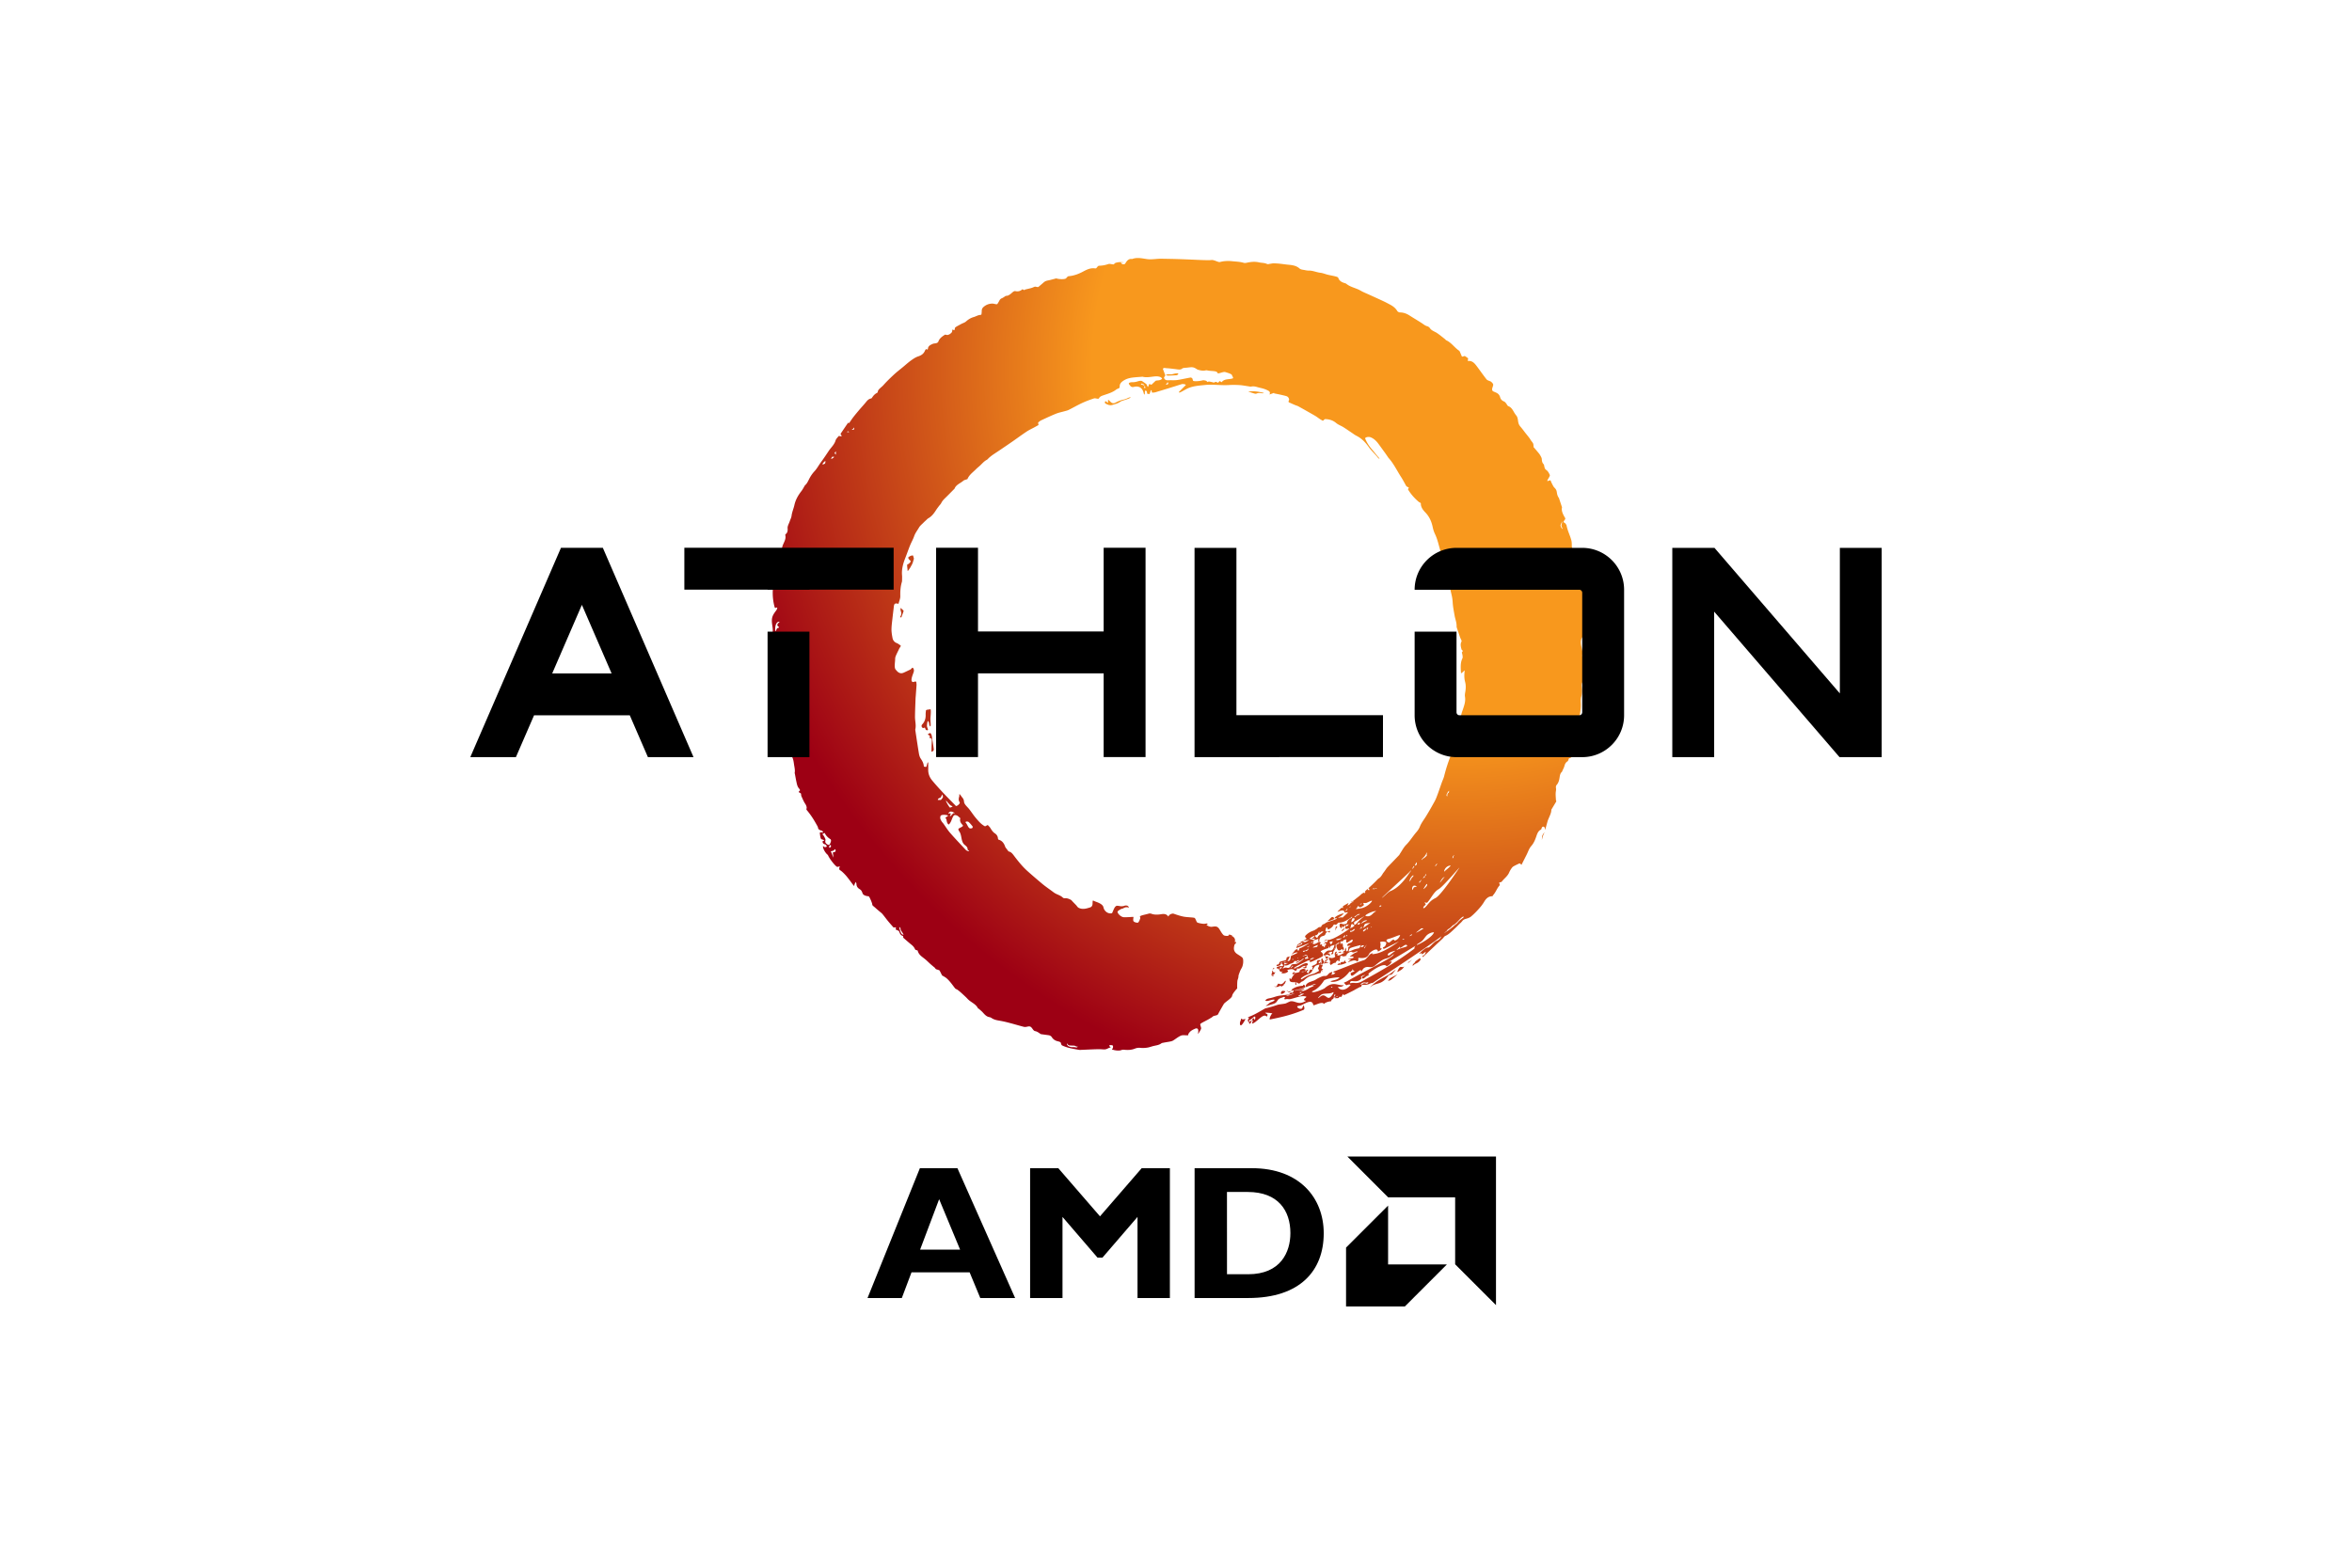 <svg xmlns="http://www.w3.org/2000/svg" height="800" width="1200" viewBox="-7.273 -8.978 63.034 53.867"><defs><radialGradient gradientUnits="userSpaceOnUse" gradientTransform="scale(-76.567 76.567) rotate(-45 6.401 6.81)" r="1" cy="0" cx="0" id="a"><stop offset="0" stop-color="#f8981d"/><stop offset=".461" stop-color="#f8981d"/><stop offset=".95" stop-color="#9d0014"/><stop offset="1" stop-color="#9d0014"/></radialGradient><radialGradient gradientUnits="userSpaceOnUse" gradientTransform="scale(-76.561 76.561) rotate(-45 6.401 6.81)" r="1" cy="0" cx="0" id="b"><stop offset="0" stop-color="#f8981d"/><stop offset=".461" stop-color="#f8981d"/><stop offset=".95" stop-color="#9d0014"/><stop offset="1" stop-color="#9d0014"/></radialGradient><radialGradient gradientUnits="userSpaceOnUse" gradientTransform="scale(-76.57 76.57) rotate(-45 6.401 6.81)" r="1" cy="0" cx="0" id="c"><stop offset="0" stop-color="#f8981d"/><stop offset=".461" stop-color="#f8981d"/><stop offset=".95" stop-color="#9d0014"/><stop offset="1" stop-color="#9d0014"/></radialGradient><radialGradient gradientUnits="userSpaceOnUse" gradientTransform="scale(-76.578 76.578) rotate(-45 6.4 6.809)" r="1" cy="0" cx="0" id="d"><stop offset="0" stop-color="#f8981d"/><stop offset=".461" stop-color="#f8981d"/><stop offset=".95" stop-color="#9d0014"/><stop offset="1" stop-color="#9d0014"/></radialGradient><radialGradient gradientUnits="userSpaceOnUse" gradientTransform="scale(-76.574 76.574) rotate(-45 6.4 6.809)" r="1" cy="0" cx="0" id="e"><stop offset="0" stop-color="#f8981d"/><stop offset=".461" stop-color="#f8981d"/><stop offset=".95" stop-color="#9d0014"/><stop offset="1" stop-color="#9d0014"/></radialGradient><radialGradient gradientUnits="userSpaceOnUse" gradientTransform="scale(-76.566 76.566) rotate(-45 6.401 6.81)" r="1" cy="0" cx="0" id="f"><stop offset="0" stop-color="#f8981d"/><stop offset=".461" stop-color="#f8981d"/><stop offset=".95" stop-color="#9d0014"/><stop offset="1" stop-color="#9d0014"/></radialGradient><radialGradient gradientUnits="userSpaceOnUse" gradientTransform="scale(-76.558 76.558) rotate(-45 6.402 6.811)" r="1" cy="0" cx="0" id="g"><stop offset="0" stop-color="#f8981d"/><stop offset=".461" stop-color="#f8981d"/><stop offset=".95" stop-color="#9d0014"/><stop offset="1" stop-color="#9d0014"/></radialGradient><radialGradient gradientUnits="userSpaceOnUse" gradientTransform="scale(-76.534 76.534) rotate(-45 6.403 6.813)" r="1" cy="0" cx="0" id="h"><stop offset="0" stop-color="#f8981d"/><stop offset=".461" stop-color="#f8981d"/><stop offset=".95" stop-color="#9d0014"/><stop offset="1" stop-color="#9d0014"/></radialGradient><radialGradient gradientUnits="userSpaceOnUse" gradientTransform="scale(-76.534 76.534) rotate(-45 6.403 6.813)" r="1" cy="0" cx="0" id="i"><stop offset="0" stop-color="#f8981d"/><stop offset=".461" stop-color="#f8981d"/><stop offset=".95" stop-color="#9d0014"/><stop offset="1" stop-color="#9d0014"/></radialGradient><radialGradient gradientUnits="userSpaceOnUse" gradientTransform="scale(-76.544 76.544) rotate(-45 6.402 6.812)" r="1" cy="0" cx="0" id="j"><stop offset="0" stop-color="#f8981d"/><stop offset=".461" stop-color="#f8981d"/><stop offset=".95" stop-color="#9d0014"/><stop offset="1" stop-color="#9d0014"/></radialGradient><radialGradient gradientUnits="userSpaceOnUse" gradientTransform="scale(-76.571 76.571) rotate(-45 6.401 6.81)" r="1" cy="0" cx="0" id="k"><stop offset="0" stop-color="#f8981d"/><stop offset=".461" stop-color="#f8981d"/><stop offset=".95" stop-color="#9d0014"/><stop offset="1" stop-color="#9d0014"/></radialGradient><radialGradient gradientUnits="userSpaceOnUse" gradientTransform="scale(-76.574 76.574) rotate(-45 6.401 6.809)" r="1" cy="0" cx="0" id="l"><stop offset="0" stop-color="#f8981d"/><stop offset=".461" stop-color="#f8981d"/><stop offset=".95" stop-color="#9d0014"/><stop offset="1" stop-color="#9d0014"/></radialGradient><radialGradient gradientUnits="userSpaceOnUse" gradientTransform="scale(-76.57 76.57) rotate(-45 6.401 6.81)" r="1" cy="0" cx="0" id="m"><stop offset="0" stop-color="#f8981d"/><stop offset=".461" stop-color="#f8981d"/><stop offset=".95" stop-color="#9d0014"/><stop offset="1" stop-color="#9d0014"/></radialGradient><radialGradient gradientUnits="userSpaceOnUse" gradientTransform="scale(-76.549 76.549) rotate(-45 6.402 6.811)" r="1" cy="0" cx="0" id="n"><stop offset="0" stop-color="#f8981d"/><stop offset=".461" stop-color="#f8981d"/><stop offset=".95" stop-color="#9d0014"/><stop offset="1" stop-color="#9d0014"/></radialGradient><radialGradient gradientUnits="userSpaceOnUse" gradientTransform="scale(-76.575 76.575) rotate(-45 6.4 6.809)" r="1" cy="0" cx="0" id="o"><stop offset="0" stop-color="#f8981d"/><stop offset=".461" stop-color="#f8981d"/><stop offset=".95" stop-color="#9d0014"/><stop offset="1" stop-color="#9d0014"/></radialGradient><radialGradient gradientUnits="userSpaceOnUse" gradientTransform="scale(-76.554 76.554) rotate(-45 6.402 6.811)" r="1" cy="0" cx="0" id="p"><stop offset="0" stop-color="#f8981d"/><stop offset=".461" stop-color="#f8981d"/><stop offset=".95" stop-color="#9d0014"/><stop offset="1" stop-color="#9d0014"/></radialGradient><radialGradient gradientUnits="userSpaceOnUse" gradientTransform="scale(-76.56 76.56) rotate(-45 6.402 6.811)" r="1" cy="0" cx="0" id="q"><stop offset="0" stop-color="#f8981d"/><stop offset=".461" stop-color="#f8981d"/><stop offset=".95" stop-color="#9d0014"/><stop offset="1" stop-color="#9d0014"/></radialGradient><radialGradient gradientUnits="userSpaceOnUse" gradientTransform="scale(-76.585 76.585) rotate(-45 6.399 6.809)" r="1" cy="0" cx="0" id="r"><stop offset="0" stop-color="#f8981d"/><stop offset=".461" stop-color="#f8981d"/><stop offset=".95" stop-color="#9d0014"/><stop offset="1" stop-color="#9d0014"/></radialGradient><radialGradient gradientUnits="userSpaceOnUse" gradientTransform="scale(-76.595 76.595) rotate(-45 6.399 6.808)" r="1" cy="0" cx="0" id="s"><stop offset="0" stop-color="#f8981d"/><stop offset=".461" stop-color="#f8981d"/><stop offset=".95" stop-color="#9d0014"/><stop offset="1" stop-color="#9d0014"/></radialGradient><radialGradient gradientUnits="userSpaceOnUse" gradientTransform="scale(-76.567 76.567) rotate(-45 6.401 6.81)" r="1" cy="0" cx="0" id="t"><stop offset="0" stop-color="#f8981d"/><stop offset=".461" stop-color="#f8981d"/><stop offset=".95" stop-color="#9d0014"/><stop offset="1" stop-color="#9d0014"/></radialGradient><radialGradient gradientUnits="userSpaceOnUse" gradientTransform="scale(-76.564 76.564) rotate(-45 6.401 6.81)" r="1" cy="0" cx="0" id="u"><stop offset="0" stop-color="#f8981d"/><stop offset=".461" stop-color="#f8981d"/><stop offset=".95" stop-color="#9d0014"/><stop offset="1" stop-color="#9d0014"/></radialGradient><radialGradient gradientUnits="userSpaceOnUse" gradientTransform="matrix(-.001 -.001 -.001 .001 208.77 441.81)" r="1" cy="0" cx="0" id="v"><stop offset="0" stop-color="#f8981d"/><stop offset=".461" stop-color="#f8981d"/><stop offset=".95" stop-color="#9d0014"/><stop offset="1" stop-color="#9d0014"/></radialGradient><radialGradient gradientUnits="userSpaceOnUse" gradientTransform="scale(-76.573 76.573) rotate(-45 6.401 6.809)" r="1" cy="0" cx="0" id="w"><stop offset="0" stop-color="#f8981d"/><stop offset=".461" stop-color="#f8981d"/><stop offset=".95" stop-color="#9d0014"/><stop offset="1" stop-color="#9d0014"/></radialGradient><radialGradient gradientUnits="userSpaceOnUse" gradientTransform="scale(-76.533 76.533) rotate(-45 6.403 6.813)" r="1" cy="0" cx="0" id="x"><stop offset="0" stop-color="#f8981d"/><stop offset=".461" stop-color="#f8981d"/><stop offset=".95" stop-color="#9d0014"/><stop offset="1" stop-color="#9d0014"/></radialGradient><radialGradient gradientUnits="userSpaceOnUse" gradientTransform="scale(-76.529 76.529) rotate(-45 6.404 6.813)" r="1" cy="0" cx="0" id="y"><stop offset="0" stop-color="#f8981d"/><stop offset=".461" stop-color="#f8981d"/><stop offset=".95" stop-color="#9d0014"/><stop offset="1" stop-color="#9d0014"/></radialGradient><radialGradient gradientUnits="userSpaceOnUse" gradientTransform="scale(-76.611 76.611) rotate(-45 6.398 6.806)" r="1" cy="0" cx="0" id="z"><stop offset="0" stop-color="#f8981d"/><stop offset=".461" stop-color="#f8981d"/><stop offset=".95" stop-color="#9d0014"/><stop offset="1" stop-color="#9d0014"/></radialGradient><radialGradient gradientUnits="userSpaceOnUse" gradientTransform="scale(-76.541 76.541) rotate(-45 6.403 6.812)" r="1" cy="0" cx="0" id="A"><stop offset="0" stop-color="#f8981d"/><stop offset=".461" stop-color="#f8981d"/><stop offset=".95" stop-color="#9d0014"/><stop offset="1" stop-color="#9d0014"/></radialGradient><radialGradient gradientUnits="userSpaceOnUse" gradientTransform="scale(-76.571 76.571) rotate(-45 6.401 6.81)" r="1" cy="0" cx="0" id="B"><stop offset="0" stop-color="#f8981d"/><stop offset=".461" stop-color="#f8981d"/><stop offset=".95" stop-color="#9d0014"/><stop offset="1" stop-color="#9d0014"/></radialGradient><radialGradient gradientUnits="userSpaceOnUse" gradientTransform="scale(-76.52 76.52) rotate(-45 6.404 6.814)" r="1" cy="0" cx="0" id="C"><stop offset="0" stop-color="#f8981d"/><stop offset=".461" stop-color="#f8981d"/><stop offset=".95" stop-color="#9d0014"/><stop offset="1" stop-color="#9d0014"/></radialGradient><radialGradient gradientUnits="userSpaceOnUse" gradientTransform="scale(-76.629 76.629) rotate(-45 6.396 6.805)" r="1" cy="0" cx="0" id="D"><stop offset="0" stop-color="#f8981d"/><stop offset=".461" stop-color="#f8981d"/><stop offset=".95" stop-color="#9d0014"/><stop offset="1" stop-color="#9d0014"/></radialGradient><radialGradient gradientUnits="userSpaceOnUse" gradientTransform="scale(-76.566 76.566) rotate(-45 6.401 6.81)" r="1" cy="0" cx="0" id="E"><stop offset="0" stop-color="#f8981d"/><stop offset=".461" stop-color="#f8981d"/><stop offset=".95" stop-color="#9d0014"/><stop offset="1" stop-color="#9d0014"/></radialGradient><radialGradient gradientUnits="userSpaceOnUse" gradientTransform="scale(-76.581 76.581) rotate(-45 6.4 6.809)" r="1" cy="0" cx="0" id="F"><stop offset="0" stop-color="#f8981d"/><stop offset=".461" stop-color="#f8981d"/><stop offset=".95" stop-color="#9d0014"/><stop offset="1" stop-color="#9d0014"/></radialGradient><radialGradient gradientUnits="userSpaceOnUse" gradientTransform="scale(-76.564 76.564) rotate(-45 6.401 6.81)" r="1" cy="0" cx="0" id="G"><stop offset="0" stop-color="#f8981d"/><stop offset=".461" stop-color="#f8981d"/><stop offset=".95" stop-color="#9d0014"/><stop offset="1" stop-color="#9d0014"/></radialGradient></defs><path d="M16.107 32.227l-.654 1.733h1.374zm2.61 3.396H17.52l-.366-.883h-1.996l-.333.883h-1.178l1.799-4.462h1.289zm4.349-4.462h.968v4.462h-1.112v-2.787l-1.204 1.399h-.17l-1.203-1.399v2.787H19.232v-4.462h.968l1.433 1.655zm2.93 3.645h.726c1.118 0 1.452-.759 1.452-1.414 0-.765-.413-1.413-1.466-1.413h-.713zm.857-3.644c1.629 0 2.466 1.014 2.466 2.237 0 1.282-.811 2.224-2.591 2.224h-1.845v-4.462zm6.981 1.002h-2.301l-1.402-1.403h5.106v5.106l-1.403-1.403zm-2.304 2.304v-2.021l-1.444 1.443v2.022h2.021l1.444-1.444z"/><path fill="url(#a)" d="M174 466.28c-.144-.044-.402-.028-.415-.126-.011-.132-.033-.254-.028-.377.015-.362-.067-.686-.321-.958-.109-.118-.109-.241.035-.359.022-.027.066-.01.111.007.053.02.106.04.119-.016.039-.108.068-.246.247-.21.112.027-.072.285-.065.421.009.146.039.513.111.452.157-.132.049-.364.197-.497.113-.081.013.561.034.836.021.262.076.831-.013.831a.021.021 0 01-.012-.004" transform="matrix(.353 0 0 -.353 -45.622 179.989)"/><path fill="url(#b)" d="M193.25 496.58c-.113-.05-.224-.113-.343-.136-.314-.063-.611-.169-.888-.325-.133-.076-.258-.073-.381.008-.108.073-.338.362-.328.247-.004-.09-.008-.164-.013-.255-.001-.051-.052.006-.109.064-.055.055-.117.109-.15.072-.083-.12-.033-.193.048-.234.196-.099.39-.195.63-.123.314.096.572.139.843.354.09.065.785.217.928.364.026.029.021.04-.002.04-.05 0-.182-.054-.235-.076" transform="matrix(.353 0 0 -.353 -45.622 179.989)"/><path fill="url(#c)" d="M204.98 497.19c.218-.069.39-.128.564-.178.063-.018.143-.036.196-.011.188.084.373.071.566.033.041-.008.086.008.157.016.097.018-.542.157-.891.176a2.589 2.589 0 01-.159.004c-.233 0-.504-.019-.433-.04" transform="matrix(.353 0 0 -.353 -45.622 179.989)"/><path fill="url(#d)" d="M171.11 476.07c.005-.068-.006-.143.018-.204.081-.201.092-.389-.043-.572-.005-.007-.054-.061.027-.061.009 0 .02-.004.031-.009.021-.01.042-.02.056.016.071.193.135.371.208.572.031.096-.152.187-.232.286-.015.023-.03.033-.041.033-.019 0-.03-.028-.024-.061" transform="matrix(.353 0 0 -.353 -45.622 179.989)"/><path fill="url(#e)" d="M171.86 481.02c.044-.145.13-.221.223-.289l.002-.001c.09-.096-.211-.34-.29-.354-.099.004.006-.383.008-.637-.002-.085.481.613.538.939.128.388.055.246 0 .54-.006.025-.031.035-.067.035-.138 0-.43-.146-.414-.233" transform="matrix(.353 0 0 -.353 -45.622 179.989)"/><path fill="url(#f)" d="M197.55 498.89c-.071-.02-.145-.013-.222-.006-.116.011-.238.022-.371-.06-.044-.036.132-.07.191-.069.267.003.571.02.837.038.053.004.101.063.152.096.036.025-.021.057-.031.085-.006.008-.027.011-.058.011h-.003c-.1 0-.304-.038-.495-.095" transform="matrix(.353 0 0 -.353 -45.622 179.989)"/><path fill="url(#g)" d="M173.94 463.95c-.051-.044-.207-.081-.152-.13.076-.062.133-.107.186-.151.04-.045-.041-.094-.058-.135-.011-.077.244-.02.243-.252-.006-.123-.011-.252-.015-.329-.014-.254-.018-.508-.022-.762 0-.01 0-.057.056-.039.095.047.185.121.17.235-.041.327-.116.814-.169 1.141-.015.223-.111.438-.2.438a.058.058 0 01-.039-.016" transform="matrix(.353 0 0 -.353 -45.622 179.989)"/><path fill="url(#h)" d="M212.3 443.74c-.084-.017.289-.002.333.1.009.021.003.03-.014.03-.059 0-.254-.117-.319-.13" transform="matrix(.353 0 0 -.353 -45.622 179.989)"/><path fill="url(#i)" d="M212.3 443.4c-.008-.046.035-.04.053.039.006.027.043.026.036.044-.005.012-.012.018-.02.018-.025 0-.061-.046-.069-.101" transform="matrix(.353 0 0 -.353 -45.622 179.989)"/><path fill="url(#j)" d="M213.44 444.95c-.002-.363.022-.156.073-.009.035.099.103.1.099.151-.002.04-.025.059-.052.059-.051 0-.121-.068-.12-.201" transform="matrix(.353 0 0 -.353 -45.622 179.989)"/><path fill="url(#k)" d="M204.26 436.16c-.015-.096-.045-.184-.081-.271l-.009-.022c-.06-.123-.059-.75.382.014.177.3.14.266.031.231-.068-.022-.163-.043-.253.013-.018.012-.007.04-.035.04-.005-.001-.009.001-.014.003-.004 0-.009.002-.012.002-.006 0-.009-.002-.009-.01" transform="matrix(.353 0 0 -.353 -45.622 179.989)"/><path fill="url(#l)" d="M214.2 444.88c-.066-.062-.139-.08-.16-.152-.026-.097.135.001.227.111.051.061.044.124.057.162.004.011.004.016.002.016-.011 0-.066-.082-.126-.137" transform="matrix(.353 0 0 -.353 -45.622 179.989)"/><path fill="url(#m)" d="M219.17 440.84c-.813-.694-1.471-.717-2.318-1.569-.137-.139.156.105.231.142.484.241.886.075 1.524.943.068.099.238.014.384.184.177.206.332.403.306.403-.011 0-.05-.031-.127-.103" transform="matrix(.353 0 0 -.353 -45.622 179.989)"/><path fill="url(#n)" d="M220.1 441.23c-.085-.069-.151-.056-.215-.042-.116.024-.224.047-.416-.417-.033-.066-.065-.145.393.159.161.106.281.311.255.311-.004 0-.009-.004-.017-.011" transform="matrix(.353 0 0 -.353 -45.622 179.989)"/><path fill="url(#o)" d="M208.2 438.82c-.117-.139-.06-.226-.06-.226.07-.127.529.214.401.242-.072.015-.146.035-.211.035-.051 0-.097-.012-.13-.051" transform="matrix(.353 0 0 -.353 -45.622 179.989)"/><path fill="url(#p)" d="M208.71 438.85c-.045-.019.05-.054.059-.045.009.008.023.012.018.048-.002.012-.011.015-.021.015-.023 0-.056-.018-.056-.018" transform="matrix(.353 0 0 -.353 -45.622 179.989)"/><path fill="url(#q)" d="M212.39 442.24c.024-.033.029-.04.043-.066.008-.015.028-.005.045.004.017.009.03.018.026.007-.009-.024-.043-.073-.005-.146.049-.095.107-.043.158.009.034.033.063.066.085.062.055-.014-.002.069-.044.074-.036.003-.245.064-.297.064-.011 0-.014-.002-.011-.008" transform="matrix(.353 0 0 -.353 -45.622 179.989)"/><path fill="url(#r)" d="M213.06 446.03c-.087-.061-.229-.234-.368-.341-.141-.106.521.07.548.163.027.092.023.011.027-.041.006-.052.047.015.032.119-.009.075-.083.125-.157.125a.146.146 0 01-.082-.025" transform="matrix(.353 0 0 -.353 -45.622 179.989)"/><path fill="url(#s)" d="M220.8 441.85c-.123-.13-.217-.076-.335-.31.149.114.294.235.427.367-.03-.019-.062-.042-.092-.057" transform="matrix(.353 0 0 -.353 -45.622 179.989)"/><path fill="url(#t)" d="M212.08 441.77c.037-.076.034-.148.028-.179-.006-.03-.018-.066-.037-.068-.018-.004-.031-.005-.031-.005-.058-.01-.064.043.003.063.066.02.005.175-.004.142-.036-.124-.239-.234-.233-.084.005.15.128.003.165.186.008.041-.392.128-.336-.214.031-.179-.549-.317-.505-.355.041-.038.182-.102.107-.096-.036.002-.043-.065-.045-.131-.004-.075-.005-.15-.036-.127-.149.103-.215-.016-.267-.137-.064-.149-.105-.298-.252-.022-.029.056.109 0 .132.135.011.067-.049.067-.116.021-.071-.048-.13-.127-.213-.142-.084-.015.244.14.014.23-.23.089-.469-.119-.494-.146-.025-.025.033-.102-.042-.138-.075-.037-.459-.143-.504-.077-.024.036.014.036.065.092.051.058-.259-.1-.232-.201.012-.048.096-.029.163-.01.072.02.122.04.038-.025-.164-.126-.297-.469-.333-.489-.011-.007-.035.023-.058.054-.048.062-.102.123-.084-.12.026-.365.704-.118.592-.291-.055-.086-.073-.036-.033-.119.04-.084.131-.067.108-.028-.024.039-.042.221.017.207.023-.004.081-.046.145-.093.073-.049.196 0 .24.068.034.053.088.081.143.104.018.007.037.015.056.022.07.028.166.116.242.19.074.072.225.185.383.271.156.088.506.157.666.215.177.066.252.099.406.114.021.002.041.011.053.035.044.083.013.225.191.284.176.06-.179.106-.092.228.085.122.157.333.022.288-.135-.046-.183.006-.1.027.083.019.151.033.18.041.031.009.12.11.141.189-.009.09-.091.133-.115.187-.028.066-.001.134-.063.148a.081.081 0 01-.02.003c-.089 0-.089-.176-.055-.247m-2.01-1.733c-.021.029.136.177.397.314.208.108.515.189.617.324.05.067.058.055.109.178.061.15.116.195.151.257.036.061.054.11.142.178.086.067.502.205.395.088-.107-.116-.002-.128-.104-.232-.105-.105.118-.286.038-.347-.08-.059-.159-.091-.216-.126-.433-.27-.521-.071-1.423-.667a.058.058 0 00-.036-.012c-.022 0-.046.012-.07.045m.156.668c-.068.008-.066.01-.101.027-.036.016.33.029.28.01-.047-.017-.099-.038-.157-.038-.008 0-.015 0-.022.001" transform="matrix(.353 0 0 -.353 -45.622 179.989)"/><path fill="url(#u)" d="M193.67 510.11c-.018-.006-.04-.004-.058-.002-.258.032-.414-.119-.547-.307-.039-.055-.069-.115-.102-.17-.086-.028-.166-.051-.242-.028-.042.013-.007-.017-.123.092-.08.072.012.067.098.062.041-.002.082-.005.101.001.085.036-.1.027-.149.035-.219.032-.424-.01-.624-.064-.077-.066-.149-.126-.18-.152-.209.018-.386.082-.523.034a2.759 2.759 0 00-.873-.16c-.037 0-.073-.021-.114-.034l-.177-.209c-.042-.008-.071-.024-.097-.019-.45.075-.826-.116-1.201-.316-.435-.232-.889-.402-1.398-.442-.102-.019-.164-.141-.251-.214-.116-.096-.611-.096-.916-.008-.049.015-.113-.015-.169-.029-.223-.055-.443-.122-.669-.164-.156-.031-.293-.08-.412-.189-.147-.134-.303-.259-.492-.422-.043-.046-.132-.028-.217-.01-.069.014-.135.028-.174.01-.117-.045-.221-.096-.331-.127-.19-.052-.384-.094-.575-.139-.059-.02-.044-.061-.125-.052-.095.014-.123.107-.168.064-.185-.17-.406-.228-.661-.175-.118.026-.213-.045-.307-.126-.194-.169-.39-.351-.63-.328-.152-.094-.258-.183-.379-.231-.13-.051-.203-.133-.261-.251-.052-.108-.122-.208-.177-.302-.063-.093-.329.026-.472.027-.331.002-.625-.104-.876-.321-.117-.101-.182-.219-.181-.377.001-.113-.018-.225-.027-.34-.009-.071-.144-.062-.207-.075-.19-.038-.36-.144-.536-.193-.306-.084-.541-.237-.772-.441-.133-.116-.327-.161-.485-.252-.198-.113-.553-.281-.576-.361-.018-.075-.034-.145-.051-.212-.008-.034-.056-.011-.103.012-.047.024-.094.047-.1.013-.027-.104-.011-.186-.066-.257-.119-.138-.253-.218-.395-.247-.039-.008-.087.002-.133.013-.061.013-.121.027-.155-.002-.269-.179-.505-.342-.608-.636-.042-.117-.152-.168-.274-.189-.095-.015-.198-.017-.283-.055-.215-.101-.453-.19-.468-.488 0-.016-.02-.032-.033-.049-.017-.035-.048-.016-.081.004-.035.021-.073.042-.096-.004-.024-.037-.058-.073-.075-.116-.12-.299-.34-.461-.651-.561-.249-.081-.482-.237-.698-.392-.273-.195-.522-.423-.78-.637-.296-.246-.603-.478-.885-.739-.359-.333-.714-.676-1.039-1.041-.157-.176-.372-.306-.499-.499-.047-.07-.032-.203-.096-.238-.393-.184-.506-.539-.583-.551-.231-.034-.366-.178-.497-.339-.216-.266-.449-.518-.673-.779-.191-.227-.383-.455-.565-.689-.133-.172-.251-.356-.4-.568-.017-.03-.035-.02-.057-.01-.025.012-.056.022-.094-.025-.226-.333-.451-.666-.682-1.007-.051-.067.05-.127.081-.209.03-.078-.053-.062-.14-.045-.067.012-.135.025-.155-.004-.095-.129-.241-.255-.287-.41-.123-.416-.445-.69-.672-1.029-.244-.367-.489-.736-.752-1.091-.217-.291-.382-.618-.635-.889-.208-.222-.384-.487-.52-.759-.122-.245-.237-.482-.396-.594-.147-.241-.235-.424-.358-.58-.319-.409-.566-.848-.679-1.359-.078-.346-.229-.672-.272-1.03-.023-.185-.12-.362-.18-.543-.076-.228-.226-.459-.207-.684.049-.562-.257-.521-.225-.665.089-.361-.114-.654-.235-.962-.093-.236-.13-.457-.033-.693h-.002c.017-.113.034-.227.054-.353-.22-.267-.446-.531-.486-.937.054-.158-.016-.332-.121-.503-.136-.225-.199-.477-.234-.743-.015-.077.115-.056.189-.092.106-.046-.23-.099-.244-.187-.163-.864-.157-1.715.082-2.56.029-.076.087-.054.14-.034.026.011.052.022.074.021.087-.007-.011-.208-.08-.302-.162-.219-.329-.436-.387-.721-.073-.364.034-.71.058-1.063.012-.169.019-.32-.059-.475-.041-.082-.064-.185-.059-.276.016-.278.053-.555.078-.833.023-.269.063-.538.054-.807-.011-.411-.064-.822-.089-1.234-.01-.152.003-.308.017-.46.017-.161.061-.422.076-.514.016-.092.147-.337.22-.525.107-.277.207-.558.313-.837.055-.143.124-.282.172-.428.175-.541.34-1.085.519-1.624.108-.328.205-.655.225-1.005.013-.218.091-.433.102-.652.012-.275.091-.526.19-.778.05-.124.081-.26.093-.393.01-.119.003-.248-.035-.362-.06-.181-.147-.355-.23-.529-.062-.127-.057-.239.03-.351.047-.06.084-.13.135-.187.244-.264.278-.596.325-.93.04-.273.115-.541.061-.822-.005-.025.016-.054.021-.083.047-.246.086-.491.14-.734.056-.261.097-.531.298-.732.02-.02.053-.084.059-.128.005-.045-.128-.117-.12-.17.009-.054.171-.102.205-.148.034-.045.017-.185.05-.259.115-.252.219-.514.371-.743.077-.116.128-.23.144-.356.009-.071-.043-.19-.013-.23.431-.516.689-.922 1.04-1.556.001.013.082-.141.09-.247.009-.104.223-.215.385-.236.016-.001.162-.208.051-.174-.111.035-.296.018-.276-.052.02-.067.047-.57.172-.604.125-.035.271-.072.235-.14-.014-.026-.037-.023-.06-.02-.039.003-.076.007-.069-.117.013-.198.286-.215.315-.263.029-.05.129-.17.086-.177-.031-.005-.106-.083-.237-.038-.041.013-.151.185-.124-.02.028-.205.234-.574.471-.756.151-.384.801-1.194.936-1.159.136.036.277.064.229.02-.052-.046-.111-.278.022-.344.134-.065.437-.357.647-.612.396-.477.728-1.011.735-.902.01.179.083.237.136.383.036-.086.072-.132.072-.178-.001-.224.097-.396.279-.51.184-.116.226-.173.318-.429.093-.256.524-.281.594-.289.071-.008.375-.732.351-.805-.024-.072.204-.227.303-.319.124-.117.258-.225.387-.336.1-.088.213-.163.297-.263.186-.221.353-.455.534-.677.158-.193.324-.379.488-.567.025-.028.047-.07.082-.068.036.001.141 0 .196.014.055.014-.047-.221.029-.238.076-.016.295-.115.305-.169.011-.053.124-.417.38-.428.007-.072.012-.128.017-.179.27-.232.526-.465.796-.68.156-.124.276-.265.351-.447.008-.017.026-.028.049-.051.061-.02.133-.043.203-.065.051-.231.183-.405.353-.55.146-.123.304-.234.449-.358.16-.139.306-.292.466-.431.18-.158.461-.386.43-.361-.031.025.054-.108.102-.123.049-.016.242-.075.301-.097.059-.021.255-.507.304-.527.05-.02.284-.147.414-.259.459-.396.807-1.036.922-1.05.146-.017.652-.5.938-.768.076-.071.146-.151.22-.225.303-.303.75-.446.959-.855.02-.039.079-.055.115-.087.119-.108.247-.208.356-.326.189-.207.364-.426.668-.47.074-.012.147-.052.21-.095.24-.16.513-.206.791-.254.32-.055.637-.13.951-.214.456-.119.907-.257 1.364-.374.098-.026.212-.02.311.002.31.073.385.042.573-.231.057-.082.146-.184.231-.194.245-.03.51-.287.58-.296.071-.01.485-.068.714-.098.142-.018.26-.077.337-.199.143-.226.352-.348.61-.403.073-.015.144-.049.209-.07.066-.022.081-.243.147-.301.064-.059.443-.195.672-.255.325-.085.657-.137.988-.198.064-.013.134-.009.201-.006.423.018.846.039 1.269.055.213.009.425.007.637.008.054 0 .112-.005.172-.009.116-.009.237-.019.35.009.171.041.334.174.432.16.1-.015.018.012-.081.15-.099.138.327.098.34.026.056-.318-.159-.318-.081-.357.076-.039.596-.185.912-.057.091.037.206.034.307.023.18-.017.359-.02.535 0h.025v.003c.149.019.294.054.435.11.19.078.357.096.556.075.216-.023.441-.009.657.024.207.031.406.112.611.161.261.061.533.086.759.259.049.037.126.043.191.057.32.067.696.098.887.183.191.084.565.417.865.523.098.034.264.028.407.02.152-.007.277-.013.266.03-.022.085.071.192.131.266.149.178.377.272.519.337.201.092.397.043.297-.458-.052-.18.291.374.304.482.014.107-.097.317-.083.422.015.103.638.35 1.06.632.004-.01.064.036.124.083.059.047.12.094.123.085.117.031.241.048.349.098.018.007.044.034.073.068.013.025.025.044.037.071.077.163.417.744.518.92.1.177.791.573.816.804.025.231.492.719.492.719s-.015.662.041.834c.043.119.084.255.081.32-.007.122.085.333.145.495.044.117.104.228.167.336.181.316.183.839.099.971-.083.131-.39.29-.576.425-.247.18-.318.418-.255.713.006.026.011.054.016.084.045.137.035.115.097.167.06.052.091.109.069.149-.022.038-.042.05-.079.03-.022-.011-.027-.023-.038-.029.01.081.018.15.023.182.009.072-.026.242-.182.348.006.033-.022.032-.043.032-.007 0-.014 0-.017.002-.018.009-.064.024-.061.088.002.046-.026.044-.055.042-.011 0-.022-.001-.032.002-.035.008-.087 0-.109.043-.014.028-.002.035.005.036h-.005c-.022 0-.07-.022-.104-.083-.035-.06-.097-.074-.156-.075-.154.003-.297.016-.372.092-.162.162-.263.366-.386.56-.143.225-.289.298-.555.261-.075-.01-.152-.023-.229-.027-.037-.003-.037-.003-.145.018-.128.027-.218.088-.306.145-.034.023-.014.059.061.059.073 0 .003.022 0 .061-.004.022-.003.019-.002.016 0-.002.002-.004.002.005 0 .02-.075.023-.127.014-.053-.009-.169-.038-.258-.025-.207.011-.553.087-.614.139-.062.052-.149.352-.23.422-.08.07-.722.065-1.073.134-.347.067-.684.183-1.022.3-.188-.01-.366-.069-.478-.291-.257.38-.616.22-.932.198-.246-.018-.476-.014-.708.074-.083.031-.194.038-.28.011-.281-.09-.907-.186-.84-.305.065-.119.003-.211-.024-.298-.026-.086-.101-.207-.148-.258-.047-.051-.317.001-.426.094-.11.093-.026.324-.037.453-.327-.013-.622-.04-.915-.034-.328.007-.661.411-.63.534.021.083.165.163.31.245.122.071.12.029.203.068.084.039.092.061.222.104.132.044.297.009.349-.017.053-.026-.026.143-.113.179-.087.034-.192.048-.314 0-.121-.047-.316-.052-.406-.035-.077.018-.167.029-.269.037-.271.024-.379-.457-.518-.719-.362-.104-.755.169-.838.572-.084.404-.846.546-.964.641-.119.094-.084-.245-.1-.353-.023-.149-.093-.256-.235-.3-.322-.1-.643-.206-.99-.091-.115.039-.202.087-.274.19-.081.116-.188.213-.286.316-.092.095-.187.189-.273.294-.19.109-.389.199-.621.185-.064-.003-.153.006-.193.045-.256.26-.626.309-.915.53-.357.273-.737.522-1.085.811-.472.394-.941.795-1.401 1.205-.23.203-.447.422-.65.653-.253.288-.492.59-.722.898-.148.198-.297.382-.526.411-.116.152-.207.274-.309.409-.111.332-.275.638-.677.743-.014.029-.043.063-.044.098-.01.222-.123.396-.295.507-.214.138-.331.34-.458.544-.06.094-.148.17-.223.256-.034.024-.091-.012-.151-.049-.058-.036-.118-.072-.159-.05-.344.181-.594.48-.842.769-.238.277-.436.587-.66.876-.118.151-.264.281-.38.433-.066.088-.13.199-.136.304-.009.166-.065.292-.172.414-.084.098-.149.213-.245.313-.065.056-.028-.127-.045-.191-.052-.195-.103-.388.037-.584.067-.08-.124-.306-.313-.366-.065-.01-.1.052-.138.092-.411.419-.825.837-1.226 1.267-.341.365-.678.738-.997 1.123-.245.295-.388.641-.385 1.035.002.249 0 .498 0 .741-.075-.053-.075-.053-.163-.396-.029-.082-.081-.066-.132-.051-.025.008-.05.016-.071.013-.058-.028-.064.073-.067.098-.028.257-.146.468-.29.68-.1.146-.154.336-.184.513-.123.741-.231 1.485-.344 2.228-.005.039-.012.079-.004.115.096.416-.036.825-.032 1.238.006.586.034 1.173.054 1.76.004.095.015.192.022.288.024.336.052.671.073 1.007.006.089-.009.179-.016.286-.017.108-.122.08-.215.052-.045-.013-.087-.027-.114-.024-.187.028-.151.277-.113.429.039.159.1.313.155.467.05.138.09.274-.015.446-.102.139-.185-.08-.275-.122-.217-.102-.432-.209-.651-.307-.267-.122-.487-.04-.673.169-.057.064-.114.129-.127.145-.15.219-.036.71-.036 1.035 0 .111.039.228.085.333.1.229.217.451.323.678.038.084.202.239.108.296-.126.08-.227.169-.347.216-.241.092-.382.267-.427.506-.053.282-.104.572-.099.857.009.393.068.787.109 1.179.033.306.075.611.108.917.035.319.053.395.268.408.019.001.048-.008.079-.017.058-.016.12-.033.132.018.053.233.168.454.162.71-.01.464.016.924.152 1.372.022.072.02.154.021.23.003.145.008.291-.004.434-.053.605.115 1.163.332 1.716.155.392.29.793.449 1.184.123.303.293.588.398.896.109.317.316.57.477.851.098.171.266.299.406.442.101.103.208.199.313.296.056.053.109.114.175.151.342.189.563.49.766.81.082.127.176.248.267.37.081.108.186.204.242.324.104.216.272.369.437.532.26.255.514.515.77.774.028.027.067.051.079.084.156.393.563.509.847.758.102.088.263.109.406.164.163.415.534.661.835.968.122.123.261.228.387.346.212.195.393.424.657.56.09.047.154.144.235.213.11.092.221.186.339.268.228.158.463.307.694.463.421.285.843.57 1.261.861.451.314.892.642 1.351.946.248.164.521.288.783.43.118.065.234.131.355.197.065.044-.077.233.021.29.076.055.154.13.246.174.481.223.96.451 1.451.649.284.115.59.17.887.256.12.035.244.061.355.117.438.22.865.467 1.31.673.374.173.764.317 1.155.446.059.019.144.003.226-.012.109-.021.214-.041.252.019.091.194.293.246.496.316.417.142.845.264 1.199.55.08.064.259.096.282.145.015.036.041.073.04.108-.013.313.168.478.418.631.352.217.737.267 1.13.301.192.017.383.03.575.044.039.004.079.014.115.005.435-.114.862.021 1.292.039.131.006.271-.011.394-.054.074-.025.238-.142.192-.189-.199-.209-.558-.12-.637-.206-.124-.117-.24-.227-.374-.355-.017-.025-.065-.001-.113.022-.053.025-.106.051-.123.016-.016-.04-.049-.121-.102-.248-.036-.088-.138.245-.189.275-.143.1-.26.181-.412.286-.135.046-.299-.001-.468-.052-.153-.045-.311-.074-.506-.064-.488-.041-.257-.226-.194-.316.114-.158.237-.177.379-.142.489.122.829-.083.949-.57.012-.054.021-.109.075-.169.069-.074.025.364.092.378.244-.012.122-.316.216-.312.021.002.049-.005.076-.012.057-.014.116-.028.134.032.044.122.08.22.115.32.022.056.039-.004.058-.005.043-.004.006-.204.066-.212.214-.028.413.058.611.117.555.161 1.104.338 1.657.508.212.066.42.139.635.197.118.032.441-.04.362-.102-.214-.216-.43-.433-.646-.649-.041-.04.006-.076.055-.071.057.014.096.037.148.063.162.083.321.175.48.262.568.309 1.198.345 1.82.41.426.045.852.026 1.278.006.353-.015.706-.031 1.059-.01.347.021.696.016 1.043-.004.295-.019.588-.079.882-.12.085-.012.175-.041.255-.025.207.044.4.01.597-.051.202-.061.413-.095.615-.159.156-.048.308-.113.452-.19.126-.066.214-.17.117-.372.182.061.295.109.437.157.037.005-.007-.041.023-.049.194-.039.386-.076.579-.118.197-.044.395-.087.589-.143.15-.042.246-.147.284-.322.01-.059-.084-.199-.056-.232.02-.024.013-.05.057-.067.103-.041.205-.088.306-.134.091-.041.182-.08.273-.118.107-.045.221-.072.32-.127.539-.298 1.074-.6 1.607-.907.168-.096.318-.218.479-.325.087-.057.181-.106.274-.161.071-.033.158.149.243.152.407-.01.759-.116 1.073-.38.203-.17.47-.26.698-.402.286-.179.562-.374.842-.561.145-.097.285-.205.439-.281.5-.248.872-.642 1.183-1.083.279-.396.65-.705.934-1.091.022-.028.057-.045.119-.037.043.001-.059.073-.09.11-.221.269-.44.543-.668.809-.265.309-.479.648-.63 1.022-.039.11.293.216.531.122.337-.133.574-.381.781-.666.221-.302.441-.606.661-.909.078-.109.153-.222.229-.333.022-.031.041-.066.066-.095.504-.552.816-1.229 1.217-1.849.151-.232.282-.477.415-.721.114-.21.111-.213.325-.305.064-.022-.079-.147-.053-.202.271-.45.615-.84 1.034-1.2.067-.059.214-.083.21-.175-.005-.327.189-.605.438-.859.38-.392.596-.868.709-1.399.049-.234.118-.471.221-.684.231-.473.342-.981.485-1.48.036-.122.057-.239.164-.328.055-.045.084-.124.116-.193.08-.175.153-.352.229-.528.019-.045.042-.089.051-.135.069-.329.107-.665.205-.986.133-.435.225-.867.165-1.323-.008-.065.015-.134.03-.2.066-.289.138-.579.202-.87.046-.205.07-.41.083-.625.026-.438.115-.874.191-1.308.06-.34.203-.664.19-1.02-.003-.065.019-.134.04-.197.099-.291.198-.58.302-.883.045-.132.178-.337.14-.405-.14-.235-.075-.506.001-.777.016-.046.123-.089.116-.153-.029-.088-.091-.09-.082-.15.023-.103.054-.206.065-.31.009-.084.019-.182-.016-.252-.175-.352-.17-.726-.158-1.102.004-.095.013-.19.02-.311.008-.072.106.016.197.103.088.083.169.167.161.113-.045-.382-.054-.731.044-1.094.083-.309.074-.648.015-.975-.027-.151-.054-.312-.029-.46.076-.44-.067-.837-.201-1.239-.054-.165-.123-.326-.156-.496-.029-.146-.014-.301-.025-.452-.025-.351.049-.703-.083-1.052-.322-.845-.604-1.707-.938-2.547-.254-.638-.459-1.286-.624-1.95-.053-.212-.155-.414-.23-.622-.132-.371-.256-.745-.392-1.114-.088-.235-.171-.474-.291-.693-.276-.507-.562-1.009-.864-1.5-.203-.327-.443-.628-.588-.991-.074-.185-.19-.362-.321-.512-.356-.404-.627-.871-1.013-1.257-.246-.246-.408-.579-.608-.874-.026-.04-.041-.09-.075-.124-.378-.395-.758-.787-1.136-1.181a1.181 1.181 0 01-.125-.159c-.089-.133-.21-.303-.28-.388-.069-.085-.212-.4-.423-.522-.08-.047-.148-.122-.214-.193-.269-.287-.762-.737-.787-.755-.025-.016-.031-.048.013-.053.044-.004.078-.199.025-.155-.026.021-.058.016-.083.01-.027-.006-.047-.012-.044.015.004.051.018.12-.016.091-.032-.03-.135-.12-.207-.194-.071-.074-.073-.077-.042-.1.129-.097-.211-.149-.121-.114.089.034.03.066-.01.046-.04-.021-.198-.118-.223-.144-.1-.098-.257-.229-.365-.31-.159-.121-.313-.252-.475-.37-.049-.036-.263-.099-.16-.091.105.009.324.127.247.066-.075-.061-.247-.121-.305-.188-.125-.179-.175-.14-.273-.215-.052-.04-.014.037.025.113.033.069.067.138.035.123-.07-.033-.464-.253-.518-.305-.053-.052.043-.167-.017-.168a.142.142 0 00-.05.008c-.043.009-.085.018-.137-.037-.073-.08-.107-.109-.213-.211-.208-.201-.098-.134.078-.068.184.069.442.137.48-.098.01-.055.109-.039.197-.024.097.018.18.035.112-.04-.131-.144-.376-.354-.489-.467-.021-.019-.027-.005-.043.009-.012.011-.032.022-.068.018-.183-.026-.468-.088-.23.019.261.117.423.316.449.36.027.043-.782-.189-.89-.463-.018-.047.044-.031.104-.014.065.017.129.035.097-.023-.062-.112-.793-.308-.927-.356-.136-.047-.237-.173-.331-.188-.093-.016-.197-.121-.233-.221-.037-.1-.157-.042-.251-.088-.095-.047-.136-.12-.237-.173v-.001c-.07-.037-.131-.087-.205-.12a3.862 3.862 0 00-.188-.074c-.228-.083-.416-.207-.601-.378-.322-.3.291-.269-.107-.472-.103-.051-.207-.103-.311-.154-.089-.042-.187-.132-.222-.159-.033-.027.086.005.161.028.06.017.117.058.085.011-.07-.104-.202-.065-.299-.107-.097-.042-.14-.081-.205-.259-.009-.025-.02-.094-.075-.16-.027-.034.325.103.671.241.341.136.676.272.634.244-.083-.058-.846-.515-.906-.489-.048.021-.077-.055-.103-.131-.038-.11-.073-.22-.161-.036-.019.039.117.168.009.084-.108-.084-.162-.007-.279-.173-.065-.106-.449-.491-.206-.314.245.177.591.176.449.091-.143-.086-.479-.223-.578-.273-.099-.05.018-.537-.346-.512-.019.003.026.047-.051.009-.084-.041-.226-.124-.375-.15.096.108.285.093.41.18.074.054.113.168.154.272.028.073.078.157.047.146-.075-.026-.177-.059-.247-.084-.071-.023-.042-.204-.103-.261-.065-.062-.459-.12-.569-.179-.112-.057-.089-.204-.138-.232-.047-.029-.068-.035-.105-.04-.043-.008-.046-.007-.098-.043-.052-.036.022-.099.059-.103.038-.005.17.031.272.082.102.05.012.182.13.17.052-.006.161-.103.161-.197 0-.063-.048-.061-.125-.059a.725.725 0 01-.137-.004c-.153-.024-.188-.012-.24-.074-.006-.008-.02-.004-.036.001-.03.01-.069.019-.073-.065-.009-.127.183-.18.144-.136-.038.045-.088.126.014.048.101-.078.11-.397.327-.311.217.087-.065-.084-.032-.119.11-.113.573-.028.643.15.027.068-.044.095-.108.103-.062.006.38.143.544.103.181-.044.259-.201.284-.173.048.052.083.057.141.1.056.043-.102.173.081.134.184-.038.307.113.481.203.136.07.33.075.291.037-.086-.09-.066-.078-.125-.11-.06-.034-.198 0-.157-.034.19-.148.387-.012.371.044-.082.283.133.067.127.293-.096.263-.564-.055-.925-.265-.06-.035-.178-.046-.23-.072-.035-.018-.006-.053-.035-.064-.074-.028-.129-.033-.155.002-.071.091 1.116.613 1.234.687.125.077.198.084.32.065.031-.004-.008-.018-.032-.05-.026-.032.027-.103.088-.099.06.002 1.012.432 1.189.579.059.051.02.313-.169.405-.189.093.554.338.629.345.075.006.127.106.15.168.023.063.038.134.032-.079-.005-.213.071.147.181.16.111.012.367.151.311.05-.057-.102-.086-.547-.442-.503-.357.041-.543-.333-.598-.371-.054-.039.032-.08.053-.124.009-.02.054.008.118.035.081.037.192.073.294.009.18-.117.153-.05.124.062-.035.133-.083.116-.121.098-.014-.006-.028-.013-.038-.011-.12.023.233.208.363.173.129-.034-.142-.205-.055-.236s.19.033.189.107c-.001.074-.013.134.055.222.069.089.08.08.084.142.003.061-.003.05-.014.126-.005.035.007.004.025-.026.019-.035.046-.07.063-.005.016.067.022.239.027.277.001.016-.008.013-.019.009-.014-.005-.028-.01-.018.03.015.071.403.32.381.245-.073-.241-.42-.01-.228-.533.111-.306.273-.232.391-.158.084.052.145.104.151.021.012-.199.115.002.13.082s-.055.163-.083.192c-.027.029.006.112-.007.18-.016.068-.139.264-.153.181-.017-.085-.008-.013-.023-.118-.007-.057-.057.037-.07.13-.01.08.005.161.098.148.198-.032.162.139.312.164.149.025.192.037.176-.017-.015-.054-.051-.15.003-.248.035-.064.172.031.307.125.163.115.323.229.296.062-.05-.306-.513-.192-.519-.471-.002-.079.054-.063.123-.047.05.012.109.022.155-.004.108-.062-.202-.026-.185-.208.017-.181-.081-.411-.176-.301-.097.11.041.445-.052.301-.091-.145-.127-.148-.076-.277-.066.038-.298-.151-.214-.161.084-.01.203.006.119-.033-.083-.038-.537-.335-.651-.24-.03.025-.035.037.006.114.034.063-.035.078-.114.023-.081-.056-.082-.016-.038.039.044.056.093.067.069.152-.025.086-.293-.043-.146-.437.032-.086-.366-.252-.57-.093-.068.052-.008-.251.013-.271.021-.02.068-.062.064-.081-.003-.017-.029-.12-.016-.113.014.006.085.044.065.016-.021-.03-.067-.043-.075-.081-.007-.038.017-.234.114-.196.097.04.279.229.407.185.044-.014.031.019.053.063.025.045.108.16.15.162.042.003.101.149.093.093-.008-.057-.065-.087-.011-.101.054-.014.168-.065.164-.023-.006.082-.022.131.022.243.059.147-.066.326.242.222.15-.052.229-.011.272.029.044.044.05.086.058.025.014-.123.033-.179.05.023.015.203.428.394.507.34.133-.091.236-.047.331-.004.081.037.157.073.24.029.068-.037-.133-.053-.283-.143-.255-.149-.541-.38-.44-.353.159.043.365.031.341-.074-.024-.106-.709-.172-.515-.187.056-.005.363-.034.258-.053-.104-.018-.336-.234-.292-.225.043.009.424.175.596.181.108.004.274-.051.274-.095 0-.044.134.032.142.13.008.099-.03.171.016.206.013.009.069.003.149-.005.21-.017.589-.034.792.241l.119.196c.037.121.798.669.82.202.004-.079.494.279.374.279-.076-.002-.149.016-.136.156.013.144.051.328.002.383-.159.161.454.173.562.061.059-.049-.04-.385-.211-.449-.083-.029-.1-.07-.097-.119.002-.052.128-.061.181-.034.099.049 1.378.69 1.378.69-.613-.444-1.366-.923-2.019-1.133-.206-.066-.52-.112-.583-.108-.062.004.127.052.036.075-.091.022-.196-.024-.335-.184 0 0-.152-.183-.152-.176-.126-.144-.255-.276-.369-.295-1.01-.334-1.978-.773-2.951-1.11-.022-.009.025-.119.089-.108.064.01.103.054.09.014-.07-.212-.345-.193-.385-.221-.041-.029.075.116.087.218.013.104-.037.048-.103.03-.032-.01-.083-.032-.137-.058-.055-.026-.107-.094-.172-.16-.015-.015-.029-.03-.043-.044-.091-.103-.167-.102-.265-.1-.028 0-.059.001-.091-.001-.149-.008-.569-.21-.736-.317-.168-.105-.18-.109-.465-.209l-.003-.001c-.124-.046-.223-.078-.262-.101-.115-.068-.326-.183-.314-.44.001-.029.12.016.242.06.095.036.191.071.234.071.036-.001.176.085.278.119.16.053.287.06.224.025-.103-.06-.439-.156-.353-.161.03-.002.067.004.098.01.06.011.105.022.072-.014-.051-.057-.36-.163-.429-.213-.068-.05-.546-.374-.768-.271-.014.006-.075-.015-.133-.035-.085-.029-.163-.059-.069-.006.156.089.604.226.476.244-.06.007-.247-.042-.439-.093-.223-.057-.453-.115-.506-.083-.038.021.062.015.198.047.215.052.55.151.765.234.073.03.084.044.075.062 0 0-.011.02-.027.042-.016.02.027.018.01.069-.019.05-.181.221-.198.014-.705-.035-1.078-.343-1.118-.387-.041-.044.139-.032.018-.11-.121-.079-.451-.046-.338-.123.06-.04.209.027.337.095.116.061.215.123.209.102-.094-.297-.134-.277-.197-.257-.054.017-.125.034-.26-.154-.036-.048-.86-.1-1.151-.177-.291-.077-.511-.167-.741-.205-.216-.037-.303-.092-.334-.117-.031-.026-.115-.107-.08-.126.144-.078.407.034.607.081.202.046.339.031.251-.055-.171-.172-.325-.12-.524-.296-.198-.177-.176-.13-.281-.216-.103-.088.318.062.383.076.081.025.16.051.241.072.151.044.315.112.383.204l.165.226c.109.151.366.195.455.236h.002c.098.084.213.02.219-.014.007-.039-.109-.133-.071-.15.038-.015.059-.044.123-.025.099.03.18.022.26.015.077-.007.154-.014.247.013.497.112 1.066.374 1.482.235.129-.043-.163-.167-.18-.245-.03-.202.122-.117.177-.173-.473-.29-.739-.204-1.007-.117-.138.044-.277.089-.443.083-.11-.004-.319-.123-.462-.187-.019-.011-.046-.02-.083-.032-.117-.037-.574-.076-.748-.125-.004 0-.006-.001-.008-.001-.413-.148-.813-.26-1.21-.351-.556-.309-1.085-.654-1.694-.859-.084-.024.136-.032.123-.05-.282-.429.018-.339.005-.504-.014-.167.089-.065.163.007.043.042.055.277.023.232-.032-.045-.06-.086-.084-.11-.062-.063-.049-.029-.062.015-.012.039-.035.008-.056.067-.022.059.1.066.182.135.054.046.097.073.143.104.146.139.331.306.281-.019-.03-.202-.07-.123-.102-.044-.021.049-.038.098-.048.081-.026-.046-.103-.065-.118-.092-.072-.128-.072-.273-.041-.224.031.049.102.183.096.127-.019-.143-.138-.354-.077-.344.405.069 1.034 1.011 1.361.715.113-.101.136.151.116.179-.017.027-.117.072-.207.139-.09.067.735-.014.681-.06-.055-.047-.062-.046-.094-.097-.134-.215-.229-.504-.11-.473 1.086.216 2.072.439 3.239.929.191.086.016.452.002.436-.016-.015-.124-.261-.124-.261-.086-.159-.458-.022-.487.129-.019.102.261.08.412.153.483.237 1.042.593 1.153.02.01-.061.182.014.384.089.252.093.551.186.644.018.021-.051-.005.094.462.218.061.015.128.028.201.024.036-.01.075.103.108.181.042-.012.172.095.187.16 0 0 .027.195.052.28.025.085.166.023.1-.026-.066-.051-.103-.11-.098-.142.007-.04-.002-.063.019-.087.018-.019.215.131.363.175 0 0-.04-.087-.164-.105-.061-.009-.233-.147-.118-.125.039.008.074.005.112.002.054-.003.114-.007.2.019.058.043.058.093.122.124.016.008.034-.002.054-.013.039-.02.088-.04.144.074l.124.212c.033-.05.064-.138.118-.106.056.022.112.046.167.072.251.118.499.247.746.372.068.035.133.08.202.116.143.077.287.156.434.227.012.006.025.001.037-.003.023-.008.046-.016.066.033 0 0 .044.149.085.182.014.01.052.003.113-.004.131-.014.369-.029.697.129.051.025.077.045.155.04.074-.006.209.119.527.322 1.244.792 4.395 2.869 6.229 4.222-.157-.288-.329-.38-.514-.458-.239-.102-.635-.636-.772-.628-.232.016-.544-.276-.87-.587-.045-.051-.001-.028.065-.004.049.018.112.036.155.022.057-.021.029-.13.083-.082.117.088.359.292.326.211 0 0-.059-.189-.122-.261-.064-.071-.185-.08-.186-.137 0-.071.003-.125.046-.074.638.597 1.255 1.174 1.917 1.795.091.086.128.2.277.258.312.132.61.451.93.74.135.122.259.255.388.384.103.1.217.193.303.308.087.117.191.169.328.21.182.053.38.114.522.231.274.227.523.485.761.751.187.205.361.426.504.664.182.307.393.549.779.562.109-.003.054.05.079.075.288.299.401.709.665.985.042.042-.035.183-.045.232-.011.077.199.062.243.121.229.308.567.525.724.893.049.115.109.226.178.331.063.093.131.199.224.256.185.115.388.199.583.296.048.023.098-.019.14-.059.042-.042.075-.083.085-.058.17.334.33.651.491.968.144.283.241.608.445.838.262.295.393.632.512.986.088.262.189.509.44.623.083.048.037.314.265.282.052-.015.11-.083.122-.182.003-.024.009-.197.041-.063.086.305.154.551.222.797.136.394.37.755.358 1.101.187.311.326.545.475.791.029.042-.024.103-.027.159-.011.25-.042.5-.018.745.013.132.049.254.024.394-.016.095-.012.236.045.299.22.236.274.527.316.821.031.21.098.392.212.466.105.242.202.41.25.59.05.2.143.354.31.452.052.031.084.184.118.258.019.052.162.031.239.131.145.326.03.564-.114.762-.048.066-.165.12-.146.186.138.482.257.907.387 1.33.031.104.099.198.142.283.021.055.113.049.206.042.046-.002.093-.006.13-.001.093.011.063.248.079.37.035.268.052.538.091.804.07.476.175.947.155 1.434-.01.228-.023.47.039.685.093.328.086.651.049.974-.021.186.01.337.091.497.051.097.074.213.085.324.017.198.016.399.022.574 0 .089.197.135.226.214.188.546-.144.933-.35 1.302-.049.102.018.353-.003.5-.036.237-.112.468-.143.705-.039.293-.012.573.216.805.066.066.091.185.109.285.017.093-.004.192.004.288.018.239.024.48.207.675.051.055.079.165.066.24-.064.366-.054.729.008 1.094.011.064.02.14-.01.191-.056.09-.192.15-.153.248.035.102.066.191.102.298.046.125-.167.183-.249.277-.107.121-.181.257-.129.423.066.211.012.392-.082.582-.057.117-.116.264-.093.383.046.242-.006.459-.077.679-.12.371-.154.751-.144 1.139.025.098-.08.137-.116.207-.136.261-.239.534-.284.835-.028.185-.007.39-.144.552-.113.132-.13.292-.128.461 0 .153-.005.311-.043.458-.124.491-.372.944-.464 1.448-.014.078-.08.15-.129.22-.044.061-.206.071-.154.181.048.113.212.239.142.335-.21.347-.39.708-.303 1.037-.107.322-.184.556-.263.791-.015.045-.024.095-.051.133-.123.171-.169.364-.196.568-.022.166-.096.297-.224.42-.119.114-.184.287-.266.438-.043.08-.073.169-.107.249-.032.085-.187-.025-.289-.038-.162-.016.263.448.208.591-.092.198-.186.382-.36.495-.203.132-.163.465-.238.546-.144.137-.173.305-.183.498-.007.142-.104.283-.177.414-.056.099-.137.186-.208.274-.117.14-.235.278-.353.417-.018.022-.048.016-.057.077-.008.078-.016.163-.024.248-.016.164-.197.309-.284.468-.044.082-.102.158-.159.232-.117.152-.238.299-.357.45-.147.188-.285.385-.443.563-.097.111-.166.219-.207.367-.07.246-.037.522-.215.739-.091.112-.17.234-.241.359-.134.24-.28.466-.549.558-.102.056-.202.374-.422.458-.179.07-.311.209-.364.421-.032.123-.117.253-.216.332-.123.096-.284.143-.475.234-.188.17-.002.394.024.632-.004.113-.169.284-.289.34-.14.049-.293.096-.374.201-.327.415-.626.853-.945 1.274-.206.27-.423.536-.828.501-.108-.023.04.218-.026.278-.094.065-.189.129-.271.186-.044.029-.101.008-.158-.013-.068-.025-.136-.05-.174.013-.035.082-.064.168-.104.25-.049.101-.079.236-.16.291-.447.3-.744.785-1.249 1.01-.042.019-.065.071-.104.101-.255.2-.505.41-.772.592-.243.166-.549.232-.723.506-.052.081-.165.145-.263.171-.203.056-.35.194-.518.302-.397.254-.803.494-1.201.747-.283.18-.582.289-.923.29-.089 0-.214.07-.259.144-.176.296-.437.481-.73.635-.197.102-.391.21-.591.303-.443.208-.889.409-1.335.611-.226.104-.456.2-.681.307-.147.069-.286.162-.434.228-.112.05-.225.094-.339.137-.299.111-.601.219-.855.428-.036.029-.087.042-.133.056-.287.084-.542.208-.647.531-.039.125-.731.209-1.092.31-.213.06-.423.145-.639.17-.384.044-.739.222-1.133.213-.175-.005-.352.047-.529.073-.129.02-.276.047-.372.132-.306.273-.674.327-1.056.362-.277.025-.553.07-.829.098a7.907 7.907 0 01-.633.04c-.113.001-.226-.031-.339-.045-.103-.012-.227-.06-.304-.02-.254.126-.528.099-.785.159-.402.093-.782.05-1.171-.033-.101-.023-.218-.042-.311-.013-.375.115-.759.117-1.141.159-.433.047-.843.011-1.177-.08-.062-.027-.215.034-.38.095-.153.056-.317.112-.432.1-.251-.029-.495-.015-.741-.009-.459.012-.919.038-1.38.057-.431.017-.862.035-1.293.047-.395.012-.791.017-1.186.025-.181.003-.362.009-.543 0-.373-.017-.738-.083-1.122-.033-.299.04-.604.108-.909.108-.18 0-.361-.023-.54-.092m4.865-10.659c.067.061.341.065.492.082.181.019.369.055.544.026.159-.027.307-.132.451-.222.255-.073.515-.139.79-.072.087.021.19-.014.282-.029.258-.038.654-.026.806-.126.03-.026.056-.152.164-.137.216.041.497.174.658.125.307-.094.59-.184.636-.278.026-.097.184-.296.088-.335-.372-.124-.788-.021-1.058-.341-.034-.048-.077-.012-.118.025-.031.027-.06.055-.086.048-.058-.017-.094-.08-.15-.139-.035-.037-.133.041-.217.067-.053.012-.144-.046-.225-.072-.042-.01-.042.027-.061.032-.177.02-.411.104-.47.06a.453.453 0 01-.035-.026c-.035-.036-.124.102-.194.121-.106.028-.23.059-.331.032-.305-.082-.873-.12-.923-.029-.039.084-.031.208-.122.269-.037.012-.084.044-.126.037-.348-.064-.694-.137-1.043-.203-.139-.025-.279-.049-.421-.057-.109-.005-.218-.004-.327-.003-.091.001-.183.002-.273-.001-.202-.005-.411-.04-.51.225-.025.09.147.188.111.28-.066.179-.139.373-.219.588.032.116.13.108.244.092.13-.02.263-.019.394-.034.248-.028.496-.055.744-.09.07-.01.14-.017.206-.017.117 0 .221.023.299.102m-1.53-1.494c.032.053.057.092.081.132.016.03.064 0 .072-.044.017-.103-.027-.157-.204-.171-.077 0 .036.058.051.083m-2.442-.007c.025.005.049.092.074.017.012-.048.177-.055.189-.104.034-.09-.038-.062-.098-.034-.032.014-.06.03-.068.028-.192.022-.179.085-.097.093m.243-.343c.052.052.045.115.061.144.018.051.028-.091.063-.127.089-.048-.006-.053-.064-.065a.122.122 0 00-.026-.003c-.044 0-.065.027-.034.051m-28.401-4.121c-.103.008.063.06.088.084.032.03.077.186.1.094.019-.137-.011-.182-.119-.182-.02 0-.043.002-.069.004m-.485-.243c.028.109.092.131.159.01.042-.092-.026-.01-.088.009-.017.005-.034-.005-.048-.016-.012-.009-.02-.017-.023-.017-.003 0-.003.004 0 .014m-1.171-2.103c-.083.068-.066.117.051.202.07.057.019-.109.011-.139-.004-.015.037-.127.009-.127-.011 0-.032.017-.071.064m-.385-.453c.05.089.064.134.095.16.014.011.04.011.068.011.012 0 .026 0 .039.002.118.013.08-.045.007-.102-.066-.054-.162-.106-.199-.106-.017 0-.023.01-.01.035m-.826-.579c0 .119.049.174.112.218.046.031.164.18.148.094-.005-.201-.006-.233-.156-.282-.021-.006-.067-.056-.09-.056-.009 0-.014.007-.014.026m71.968-6.253c-.087.056-.187.298-.162.351.076.159.191.487.16.307-.003-.036-.073-.309-.074-.337-.003-.151.154-.345.121-.345-.007 0-.021.007-.045.024m.92-3.415c.026.021.082-.065.186-.122.069-.037.189-.029.224-.087.053-.088-.021-.104-.055-.205-.013-.042.021-.21.007-.227-.001-.005-.004-.007-.009-.007-.071 0-.458.529-.353.648m.461-.756c.018.041.034.222.052.137.034-.124.079-.239.019-.336-.023-.038-.063-.074-.126-.106a.045.045 0 00-.017-.005c-.056 0 .036.223.072.31m.052-.762c-.025.03-.041.047-.052.071-.025.053.057.129.076.129.018 0 .03-.11.028-.131-.003-.041-.011-.082-.031-.082-.006 0-.013.004-.021.013m-78.027-4.888c0 .395.102.75.389.769.168 0-.295-.197-.149-.404.053-.074.093-.084.14-.127-.007-.083-.1-.066-.182-.116-.045-.028-.126-.278-.169-.278-.017 0-.029.042-.029.156m-.098-1.27c-.018.097.005.033-.038.294-.043.26.127-.066.157-.108.098-.133.002-.316.073-.509-.216.06-.175.234-.192.323m77.427-10.905c0 .067.051.168.041.253-.015.134-.088.236-.039.175.075-.042.105-.293.08-.473-.013-.09-.039-.162-.082-.177-.01-.006-.017-.009-.022-.009-.037 0 .023.134.022.231m-11.934-4.049c-.159.075.053.394.16.514.065.076.01-.098.014-.137.002-.017-.104-.066-.137-.156-.033-.093-.006-.222-.03-.222-.002 0-.005 0-.007.001m-49.277-.105c.045.086.09.175.146.282.106-.248.097-.277-.136-.535h-.299c.021.192.201.168.289.253m.513-.371c-.072.226.339-.421.545-.465.168-.035.035-.102-.147-.163-.001 0-.002-.001-.003-.001-.065 0-.364.514-.395.629m.225-1.202c.119.238.279.253.627.046.032-.02.012-.016-.025-.012-.04.005-.099.01-.129-.016-.098-.084-.171-.21-.262-.264-.094-.052-.05.046-.03.079.027.052.061.11.045.15-.021.053-.097.036-.155.019-.028-.008-.053-.016-.066-.016-.008 0-.012.003-.005.014m1.613-3.455c-.484.522-.978 1.036-1.445 1.573-.244.281-.438.604-.656.907-.046.062-.105.115-.146.178-.105.163-.213.326-.125.561.043.116.425.15.717.043.109-.025-.303-.203-.237-.252.119-.1.103-.27.152-.412.026-.082.127-.25.18-.201.256.225.27.587.462.841.073.12.351.067.537-.142.032-.037.14-.085.106-.131-.069-.265.067-.46.228-.623.188-.181-.465-.294-.41-.433.014-.043.023-.113.061-.16.316-.398.148-1.027.555-1.351.147-.119.29-.236.279-.414-.008-.13.253-.141.113-.189h-.014c-.161 0-.261.102-.357.205m.091 2.541c-.132.16.198.152.268.089.147-.129.272-.285.393-.44.02-.027-.005-.125-.04-.151-.044-.035-.136-.036-.176-.038h-.009c-.196 0-.282.372-.436.54m-13.664-1.918c-.052.099.028.26-.008.343-.078.183-.164.366-.317.486.148.023.244.18.289.044.044-.138.279-.399.494-.523.101-.058.099-.184.047-.318-.033-.085-.06-.191-.141-.249-.008-.006-.02-.008-.034-.008-.083 0-.256.083-.33.225m.379-.482c-.065.068-.003.167.058.204.021.012.048.108.078.029.029-.079.042-.177-.056-.213-.015-.005-.016-.047-.038-.047-.009 0-.023.007-.042.027m.157-.422c-.077.095.176.06.284.159.107.099.115.182.165-.015.05-.196-.246-.16-.259-.204-.014-.045.022-.197.034-.292-.025-.005.014-.142.001-.184-.001-.001-.001-.002-.002-.002-.022 0-.148.446-.223.538m57.478-.76c.026.08.113.132.261.297.148.166.126.173.244.402.043.083-.017-.21 0-.271.018-.061-.086-.105-.156-.183-.07-.079-.158-.105-.227-.165-.05-.045-.107-.109-.123-.109-.006 0-.006.009.001.029m3.137.431c.075.067.013-.018-.016-.089-.03-.071-.027-.127-.066-.175-.013-.016-.023-.024-.032-.024-.039 0-.01.176.114.288m-3.79-.976c.047.073.161.356.175.274.012-.082.036-.166-.012-.22-.033-.038-.123-.086-.158-.086-.014 0-.019.009-.005.032m2.129.156c.05.068.035-.029-.008-.104-.044-.075-.066-.09-.144-.136a.037.037 0 00-.015-.006c-.03 0 .123.185.167.246m1.312-.18c.185.025-.486-.488-.565-.578-.006-.006-.011-.009-.015-.009-.05 0 .063.517.58.587m-3.707-.307c.064.101.074.114.137.217.063.103.082-.037.026-.094-.042-.043-.156-.155-.175-.155-.006 0-.003.009.012.032m1.496-3.27c.413.482.61 1.004 1.074 1.269.464.266 2.188 2.34 2.009 2.071-.179-.268-1.771-2.67-2.311-2.931-.542-.261-.667-.56-.946-.847-.278-.286-.314-.066-.105.111.209.177.037.191.005.287-.016.045.026.028.084.011.03-.008.064-.017.097-.017.037 0 .071.011.093.046m-1.738 2.97c.222.248.153.105.018-.053-.133-.159-.854-1.427-1.895-1.829-.209-.08-.609-.53-.814-.653-.005-.003-.008-.005-.009-.005-.063 0 2.483 2.3 2.7 2.54m1.508-.346c.047.053.139.254.098.072-.022-.094-.058-.125-.084-.125-.024 0-.037.027-.014.053m-1.509-.512c.053.358.46.663.351.422-.04-.09-.089-.066-.154-.177-.08-.137-.168-.327-.195-.327-.01 0-.011.024-.002.082m1.294.242c.034.054.107.152.147.189.043.038.087-.051.028-.093-.047-.033-.155-.112-.177-.112-.004 0-.004.005.002.016m1.952.022c.152.105.201.158.128.066-.074-.093-.269-.336-.389-.496-.017-.023-.027-.033-.031-.033-.026 0 .162.372.292.463m-2.285-.366c.096.083.246.258.192.169-.053-.089-.068-.121-.136-.217-.026-.035-.052-.049-.072-.049-.034 0-.045.044.016.097m.396-.682c.084.137.084.137.224.355.139.217.165.014.067-.118-.076-.104-.268-.277-.302-.277-.009 0-.007.012.011.04m-1.112-.093c-.026.335.151.468.404.325.112-.064-.083-.053-.122-.07-.035-.017-.073-.024-.112-.036-.045-.059-.129-.261-.159-.261-.007 0-.012.013-.011.042m-3.64.13c-.039.018.117.026.17.026.052 0 .029-.046-.014-.046-.04 0-.118.001-.156.02m-.196-.046c.043.023.105.046.126.034.041-.028.053-.082.014-.088-.017-.004-.023.005-.033.015-.013.012-.034.024-.095.009a.166.166 0 00-.042-.008c-.024 0-.003.019.03.038m-.638-1.385c.167.041.697.377.531.13-.164-.247-.614-.578-1.004-.642 0 0-.403-.083-.51-.083-.051 0 .056.07.11.16.059.102.073.217.185.048.075-.114.446.124.462.189.016.065-.094.157-.033.199.012.007.043.002.085-.004a.613.613 0 01.091-.007c.027 0 .055.002.083.01m-.408-.023c.033 0-.023-.019-.07-.059-.032-.025-.042-.072-.083-.08-.006-.001-.011-.001-.015-.001-.067 0 .116.14.168.14m1.703-.315c.033.117.136.107.181.076.034-.022-.099-.118-.157-.118-.021 0-.032.011-.024.042m-2.898-.039c.045.044.055.03.068.026.015-.003.034.003.022-.01-.018-.018-.089-.056-.112-.056-.012 0-.01.011.022.04m-.444-.451c.045.08.098.128.178.249.081.12.04-.031-.002-.115-.014-.028-.055-.037-.087-.067-.045-.041-.088-.086-.096-.086-.003 0-.001.006.007.019m2.004-.441c-.221.058.672.496 1 .481.055-.003-.146-.085-.257-.196-.142-.141-.287-.312-.551-.312-.058 0-.122.008-.192.027m-.996.006c.226.163.263.205.412.18.119-.02-.305-.106-.381-.243-.017-.031-.087-.061-.123-.061-.036 0-.037.031.092.124m-.084-.56c.127.076.833.482.938.538.105.056-.394-.268-.702-.659-.093-.118-.162-.162-.211-.162-.113 0-.113.23-.025.283m8.862-.977c.143.099.108.136.198.214.09.078.083.042.201.137.119.095.13.107.223.208.094.103.036.022.224.155.189.133.327.286.473.452.147.165.365.327.355.293-.003-.009.018-.006.04-.001.058.009.128.019-.129-.179-.523-.403-.363-.388-.581-.544-.218-.157-.205-.187-.462-.384-.257-.198-.442-.316-.575-.41-.048-.034-.075-.049-.084-.049-.016 0 .027.045.117.108m-9.199 1.395c.028.021.092.127.092.019 0-.106-.451-.176-.482-.51-.012-.125-.252-.237-.523-.13-.27.106-.232-.227-.176-.303.055-.074.161-.226.18-.038.019.188.067.033.12.019 0 0 .059-.028.118.097.061.124.169.111.087-.154-.047-.149.127-.123.26-.097.105.021.185.042.108-.025-.174-.152-1.016-.712-1.547-.938-.108-.045-.203-.067-.323-.117-.028-.012-.055-.008-.082-.003-.04.007-.078.013-.113-.03-.044-.054.044-.23-.211-.193-.098.015-.118-.077-.032-.118.087-.043.091-.059.088-.1-.002-.042-.142-.096-.134-.25.005-.095-.026-.04-.081.014-.034.034-.078.069-.128.067-.128-.008-.045.056-.055.139-.004.039-.048.026-.093.014-.051-.012-.105-.026-.107.032-.007.109.102.113.074.172-.011.022-.031.017-.053.012-.032-.007-.07-.014-.085.079-.014.088-.005.317.148.447.114.096.38.08.43.239.048.158.198.329.335.213.069-.06.112-.002.118.055.007.055-.02.11-.087.065-.139-.094-.375-.081-.349.069.027.149.113.481.213.136.031-.106.266.027.438.191.104.099.13.27.233.236.148-.05.213.017.271.084.047.055.09.109.17.102a.77.77 0 01.048-.002c.474 0 1.101.487 1.13.507m.058-.258c.047.123.115.244.119.202.003-.04.032-.035.063-.032.038.006.078.01.083-.058.006-.128-.069-.192-.248-.306-.016-.011-.029-.016-.038-.016-.044 0-.019.106.021.21m.893-.334c.1.105.307.351.568.297.099-.02-.106-.066-.23-.13-.163-.086-.324-.185-.346-.185-.005 0-.004.006.008.018m.303-.229c.042.312.404.212.614.312.04.019-.489-.375-.638-.469-.04-.025-.061-.035-.07-.035-.033 0 .085.127.094.192m-.4.259c-.015-.162-.166-.118-.252-.155.058.146.139.274.252.155m-.955-.449c.094.076.051.282.151.35.068.045.078-.016.131-.039.072-.032.17-.046.118-.111-.11-.139-.339-.227-.401-.227-.019 0-.022.008.001.027m-.246.311c.035 0 .072.004.109.029.051.035-.003-.034-.076-.103-.091-.088-.213-.174-.196-.054.019.132.075.13.142.128h.021m2.265-.274c-.063.02.06.039.086.071.013.016.005-.009-.013-.034-.014-.02-.036-.04-.059-.04a.032.032 0 00-.014.003m-45.602-.681c-.145.035-.307.6-.29.718.002.019.043-.041.055-.046.082-.04.055-.217.113-.305.073-.111.245-.348.233-.411-.001-.003-.003-.004-.006-.004-.018 0-.069.04-.105.048m44.555.549c.021.2.246.202.198.101-.011-.022-.029-.017-.049-.012-.02.004-.042.009-.062-.01-.04-.039-.074-.123-.085-.123-.005 0-.006.013-.002.044m.734.102c.062.075.054.025.027-.04-.027-.067-.119-.291-.119-.019 0 .047.007.041.023.035a.054.054 0 01.02-.004c.013 0 .029.006.049.028m5.173-.101c.081.062.092.051.124.04.021-.007.053-.015.121.001.168.037-.658-.423-.7-.423-.04 0 .32.279.455.382m-5.625-.227c.005.109.324.329.303.158-.005-.038-.068-.042-.091-.071-.059-.071-.139-.126-.181-.126-.02 0-.032.012-.031.039m-.992.107c.088.097.222.11.198.065-.027-.052-.084-.11-.155-.158-.073-.049-.159-.086-.249-.095-.065-.008-.1.055-.022.112.014.01.031.005.05-.001a.144.144 0 01.038-.006c.034 0 .078.016.14.083m-3.653-.521c.129.004.177.052.245.137.088.107.121.291.134.243.025-.085.024-.224.076-.147.051.077.154.164.295.142.142-.023-.502-.379-.524-.565-.005-.038-.021-.052-.044-.052-.093 0-.285.239-.182.242m9.873-.933c-.021.056.22.163.463.346.237.178.37.497.605.669.279.205.639.243.604.192-.208-.522-1.535-1.21-1.662-1.21-.006 0-.009.001-.01.003m-.629.937c.064.059.155.117.176.066.016-.048-.17-.123-.231-.149-.004-.002-.007-.002-.009-.002-.017 0 .017.043.064.085m-6.227-.06c-.023.105.135.115.093.061-.029-.039-.052-.104-.07-.104-.008 0-.016.011-.023.043m-.154.066c.026.041.053-.055.017-.133-.022-.048-.087-.083-.134-.091-.008-.001-.014-.002-.019-.002-.084 0 .098.163.136.226m4.283-.715c-.104.036-.454.249.017.366.47.117 1.182.498 1.077.302-.211-.448-.535-.51-.561-.439-.046.126-.181.02-.307-.087-.086-.072-.167-.144-.214-.144-.004 0-.009 0-.012.002m-7.307-.14c-.168.019-.038.143-.001.204.036.061-.089.012-.077.067.013.057.309.048.141.104-.168.055-.289.081-.429.111-.139.031.431.369.447.278.017-.091-.35-.248-.237-.243.114.004.323.019.301-.02-.022-.04-.167-.016-.052-.084.05-.03.132.002.206.032.097.042.178.082.154-.012-.044-.163.103-.236-.007-.274-.102-.035-.256-.165-.414-.165-.01 0-.021.001-.032.002m2.205.403c-.165.083.616.18.522.131-.076-.039-.266-.154-.42-.154-.037 0-.072.007-.102.023m6.446.045c-.019.062.141.057.194.037.033-.006-.06-.019-.113-.04-.031-.012-.049-.026-.061-.026-.009 0-.014.007-.02.029m-9.954-.486c.079.051.101.073.176.147.047.048.119.082.145.103.026.02-.046.027-.087.047-.092.046.52.102.613.145.045.019-.033-.045-.142-.109-.116-.07-.267-.139-.334-.102-.05.028-.063-.016-.105-.032-.09-.033-.07-.161-.155-.211-.085-.049-.235-.117-.317-.145-.08-.029-.03.055.025.111.028.028.055.026.084.024.007-.001.015-.001.023-.001.022 0 .046.004.074.023m3.075.29c.046.019.083.037.07-.021-.024-.097-.136-.399-.252-.156-.067.14.021.182.093.162a.048.048 0 01.018-.003c.022 0 .047.009.071.018m-2.036-.136c-.038.008.004.025.049.063.054.047.118.114.102.075-.025-.061-.06-.141-.13-.141-.007 0-.014.001-.021.003m5.179-.478c.044.048.055.082.213.255.158.175-.101-.129-.142-.244-.018-.05-.042-.068-.06-.068-.021 0-.034.029-.011.057m3.772.136c.169.117.353.234.413.052.036-.107-.633-.2-.998-.403-.086-.05-.005.047.117.143.111.087.159.286.142.162 0-.072.022-.1.059-.1.061 0 .161.073.267.146m-8.457.066c.085.034.166.1.159.041-.018-.187-.053-.164-.374-.22a.39.39 0 00-.058-.006c-.105 0 .11.12.273.185m3.18-.521c.049.122.041.183.123.261.081.078.96.304 1.034.313.075.01-.087-.16-.094-.268-.003-.05-.249-.06-.508-.15-.226-.078-.456-.198-.534-.198-.025 0-.034.012-.021.042m1.157.375c.001.066.012.065.042.065h.012c.009 0 .019 0 .03.003.06.01-.055.083.046.098.1.014.245.057.172-.046-.075-.103-.201-.15-.233-.105-.014.019-.029.001-.042-.018-.009-.013-.017-.025-.022-.025-.003 0-.005.007-.005.028m2.8-1.422c.086.089 1.674 1.008 2.519 1.543.078.052-.06-.083-.075-.123-.014-.04.052-.094-.046-.169-.099-.073-.36-.269-.538-.397-1.533-1.106-2.967-1.885-4.402-2.69-.205-.115-.454-.271-.855-.224a.999.999 0 01-.294-.009c-.136-.022-.178-.044-.109.111.042.095.16.082.314.069.229-.019.537-.038.799.293.036.059-.126.065-.08.105.161.186.286.185.382.185h.028c.099.001-.315-.071-.295-.215.046-.335.351.125.524.154.172.028.108.136.088.187-.02.05 1.5 1.197 1.757.75.009-.045.372.148.484.376.064.133-.044.098-.128.064-.038-.015-.071-.03-.082-.03-.006 0-.004.005.009.02m-8.008 1.441c-.05.007.17.08.209.103.041.023.011-.047-.059-.078-.049-.021-.077-.028-.107-.028-.014 0-.027.001-.043.003m-.161-.355c.053.047.107.033.173.089.077.063.164.186.121.064-.051-.147-.203-.21-.277-.21-.042 0-.059.02-.017.057m-.152-.022c.073.009.139.051.124.028-.033-.049-.097-.22-.204-.078-.037.049-.011.048.031.048.005 0 .011-.001.017-.001.01 0 .022.001.032.003m8.239-.246c.156.143.748.298.649.232-.161-.101-.26-.187-.483-.36-.07-.054-.127-.076-.169-.076-.09 0-.103.105.003.204m-1.292-1.168c.298.257.619.49.821.58.203.09.387.104.57.209.184.103.608.516.339.179-.27-.338-2.851-1.576-4.431-2.495-.198-.115-.406-.16-.348-.183.087-.022.179-.27.302-.211.237.113.39.04.321-.023-.482-.543-.96-.515-1.183-.204-.051.055-.007.054.079.053.122 0 .327-.001.462.161.025.027-.046.001-.104 0-.156-.003-.299.027-.442.058-.37.078-.738.156-1.304-.345-.129-.106-1.081-.487-1.218-.367-.128.119.461.039 1.143 1.101.16.216 1.443.356 1.504.315.025-.017-.111-.145-.311-.212-.311-.103-.717-.16-.468-.211.433-.073 1.232.218 1.793 1.034-.047-.239.164.041.226.066.055.03.037.116.04.157.028.029.028-.204.187-.218.159-.015-.36-.109-.368-.237-.009-.127.063-.226.134-.217.212.025.923.81.88.451 0-.121.164.199.238.26.204.164.373.15.543.135.048-.005.097-.008.146-.008.135 0 .28.029.449.172m-6.919.937c.028.043.241.232.37-.111.014-.036-.115-.034-.063-.055.053-.022.176-.056.068-.103-.108-.047-.174-.005-.289-.047-.033.268.217.075.196.304-.004.053-.199.046-.28-.014-.08-.059-.094-.043-.138-.007-.02.017.003.015.036.013.009-.001.02-.001.031-.001.029 0 .058.004.069.021m-.582-.197c-.043.016-.049-.076-.078-.081-.008.044.048.145.078.081m1.149-.188c-.05.014.071.072.17.142.117.084.309-.016.189-.03-.108-.011-.221-.117-.322-.117a.122.122 0 00-.037.005m-1.242-.285c.169.092.44.264.522.347.082.082.134.077.082 0-.051-.077-.513-.409-.622-.454-.107-.042-.387-.026-.487-.072-.099-.044-.133-.232-.278-.308-.081-.043-.153-.027-.221-.011-.053.013-.105.025-.161.011-.131-.034-.33-.149-.232-.039.098.109.142.162.133.194-.009.031-.05.082.035.061.13-.032.318.002.474.113.045.034.29.104.37.156.098.064.037.111.152.161.026.011.055.002.083-.008.026-.009.051-.017.074-.011.063.017.116.098.171.095.276-.021.106-.031-.055-.115-.122-.063-.179-.152-.126-.152.017 0 .045.009.086.032m-.496.309c-.036.025.011.016.053.024.038.007.07.033.067-.005-.003-.04-.015-.056-.037-.056-.02 0-.049.014-.083.037m-1.125-.342c-.035.017.156.031.19.031s-.055-.053-.082-.06h-.012c-.027 0-.066.014-.096.029m.378-.134c-.049.06.018.043-.017.111-.024.046.028.034.084.023.027-.005.055-.01.076-.01.133.007.266.006.131-.034-.156-.044-.203-.109-.24-.109-.012 0-.022.006-.034.019m.6-.354c-.032.009.139.142.173.206.035.064.035.021.055-.046.009-.03-.054-.036-.093-.073-.042-.04-.072-.09-.117-.09-.006 0-.012.001-.018.003m-.906.093c.043.034.062.069.046-.018-.023-.137-.244-.262-.195-.191.05.071-.055.181.053.173.003 0 .007-.001.009-.001.035 0 .064.019.087.037m8.282-1.517c.09.011.096.018.175.057.041.022-.006-.06-.068-.137-.061-.078-.116-.001-.261.016-.145.017-.174-.041-.328-.119-.154-.078-.082-.009-.061.026.019.035.081.11.22.157.084.028.151.018.212.008.029-.005.058-.01.085-.01.009 0 .018.001.026.002m-3.432-.452c-.035.069.181.067.12.02-.037-.03-.06-.057-.082-.057-.012 0-.025.011-.038.037m-.953-.717c.265.167.798.035 1.1.212.108.064.162-.004-.116-.347-.231-.287-.367-.173-.521-.06-.141.104-.296.207-.551.008-.146-.114-.213-.156-.231-.156-.048 0 .251.299.319.343m-2.094.177c-.016.062.141.057.195.037-.049-.016-.113-.078-.155-.078-.018 0-.033.011-.04.041m-1.306-.281c-.02.002-.011.048.218.078.23.03.593.198.554.162-.036-.035-.437-.241-.733-.241-.014 0-.026 0-.039.001m1.226-.028s-.137.034 0 .068c.082.021.169.108.266.146.064.025.298-.001.207-.024-.15-.046-.282-.191-.448-.191-.008 0-.016 0-.025.001m-22.152-4.978c-.092.014-.28.071-.327.118-.049.049-.097.118-.097.175 0 .057.062.051.074 0 .014-.052.04-.101.118-.118.079-.017.201-.02.323-.025.122-.006.218.003.283-.036.066-.039.131-.065.222-.065.092 0-.079-.098-.138-.083-.131.032-.248.031-.339.03-.048 0-.088 0-.119.004m15.435 10.98c.001 0 .002.001.001.001l-.001-.001" transform="matrix(.353 0 0 -.353 -45.622 179.989)"/><path fill="url(#v)" d="M208.77 441.8l.002.002z" transform="matrix(.353 0 0 -.353 -45.622 179.989)"/><path fill="url(#w)" d="M219.47 440.48c-.154-.107-.553-.283-.706-.387-.154-.106-.115-.171-.215-.243-.045-.035.195.027.268.077.22.151.68.562.665.562a.052.052 0 01-.012-.009" transform="matrix(.353 0 0 -.353 -45.622 179.989)"/><path fill="url(#x)" d="M212.39 441.69c-.023-.129-.161-.189-.108-.175.052.013.436.103.483.115.039.009-.222.073-.33.073-.026 0-.044-.004-.045-.013" transform="matrix(.353 0 0 -.353 -45.622 179.989)"/><path fill="url(#y)" d="M207.36 441.03c-.035-.045-.061-.09-.039-.08.045.019.124.06.156.103.031.042-.013.028-.029.056-.001.002-.003.003-.006.003-.014 0-.052-.04-.082-.082" transform="matrix(.353 0 0 -.353 -45.622 179.989)"/><path fill="url(#z)" d="M212.08 440.74c-.015-.049.015 0 .047.036s.117.046.066.059a.106.106 0 01-.029.004c-.036 0-.061-.023-.084-.099" transform="matrix(.353 0 0 -.353 -45.622 179.989)"/><path fill="url(#A)" d="M207.28 440.85c-.026-.05.012-.146 0-.201-.012-.055-.068-.095-.062-.196.01-.201.093-.135.144-.127.042-.022.143.043.081.044-.061.002-.129.002-.18.031-.052.03.204-.004.208.078.004.082.225.258.06.193-.086-.035-.143.026-.182.086-.031.048-.05.097-.063.097-.003 0-.005-.002-.006-.005" transform="matrix(.353 0 0 -.353 -45.622 179.989)"/><path fill="url(#B)" d="M214.32 441.78c-.043-.113-.121-.108-.199-.104-.094.005-.191.01-.225-.192-.003-.023-.011.005-.025.033-.014.027-.036.055-.069.035-.046-.026-.091-.055-.137-.081-.047-.026-.033-.053.004-.073.04-.019.419.031.456.048.018.009-.013.021.018.032.015.006.019.001.023-.004.005-.005.011-.01.033-.003.04.016.26.106.307.125.021.008-.072.059-.1.128-.027.061-.032.127-.047.127-.008 0-.02-.02-.039-.071" transform="matrix(.353 0 0 -.353 -45.622 179.989)"/><path fill="url(#C)" d="M212.48 441.85c-.058-.057-.088-.114-.071-.113.036 0 .084.002.114.001.029-.001.035.083.051.094.017.011.244.113.205.124a.269.269 0 01-.061.008c-.095 0-.18-.057-.238-.114" transform="matrix(.353 0 0 -.353 -45.622 179.989)"/><path fill="url(#D)" d="M213.76 442.62c-.063-.039-.105-.077-.05-.064.107.025.21.04.278.042.067.002.005.073-.058.087-.003.001-.005.001-.009.001-.036 0-.107-.033-.161-.066" transform="matrix(.353 0 0 -.353 -45.622 179.989)"/><path fill="url(#E)" d="M233.61 454.06c-.058-.098-.077-.204-.071-.345.001-.025-.049-.221.007-.078.037.111.054.215.086.31.031.096.082.182.112.272.034.068.044.096.038.096-.011 0-.096-.131-.172-.255" transform="matrix(.353 0 0 -.353 -45.622 179.989)"/><path fill="url(#F)" d="M221.22 441.74c-.035-.083-.081-.16-.134-.191-.083-.048-.139-.149-.136-.21.005-.061.048-.008.127.066.079.075.109.075.27.153.162.078.114.069.236.169.122.101.084.095.144.219.027.057-.031.071-.105.088-.134-.099-.268-.196-.402-.294" transform="matrix(.353 0 0 -.353 -45.622 179.989)"/><path fill="url(#G)" d="M208.45 439.73c-.057-.092-.219-.225-.335-.216-.115.008-.165.059-.233.056-.07-.004-.091-.177-.177-.255-.056-.05-.085-.038-.122-.026-.02.006-.045.013-.077.009-.091-.014.211-.116.419 0 .207.116.164.03.252.004.089-.026.092.061.197.104.103.043-.047.054.056.095.086.035.137.194.177.303.012.035.007.048-.009.048-.034 0-.109-.061-.148-.122" transform="matrix(.353 0 0 -.353 -45.622 179.989)"/><path d="M38.199 9.847H33.881c-.795 0-1.439.644-1.439 1.439h5.655c.056 0 .102.046.102.102v4.109a.102.102 0 01-.102.102H33.983a.102.102 0 01-.102-.102v-2.772h-1.439v2.874c0 .795.645 1.439 1.439 1.439h4.318c.794 0 1.439-.644 1.439-1.439v-4.313c0-.795-.645-1.439-1.439-1.439m8.851 0v5.001l-4.307-5.001h-1.449v7.191h1.438v-5l4.307 5h1.448V9.847zm-25.291-.004v2.877h-4.317v-2.877h-1.439v7.192h1.439v-2.877h4.317v2.877h1.439V9.843zm9.596 5.754h-5.035V9.847h-1.439v7.19l6.473-.001zM3.834 11.805l1.021 2.357H2.814zM2.191 15.6h3.288l.623 1.438h1.567l-3.115-7.192H3.115L0 17.038h1.567zm8.022 1.437h1.438v-4.311h-1.438zm1.439-5.754h2.892V9.844h-7.19v1.439h2.86v.003h1.438z"/></svg>